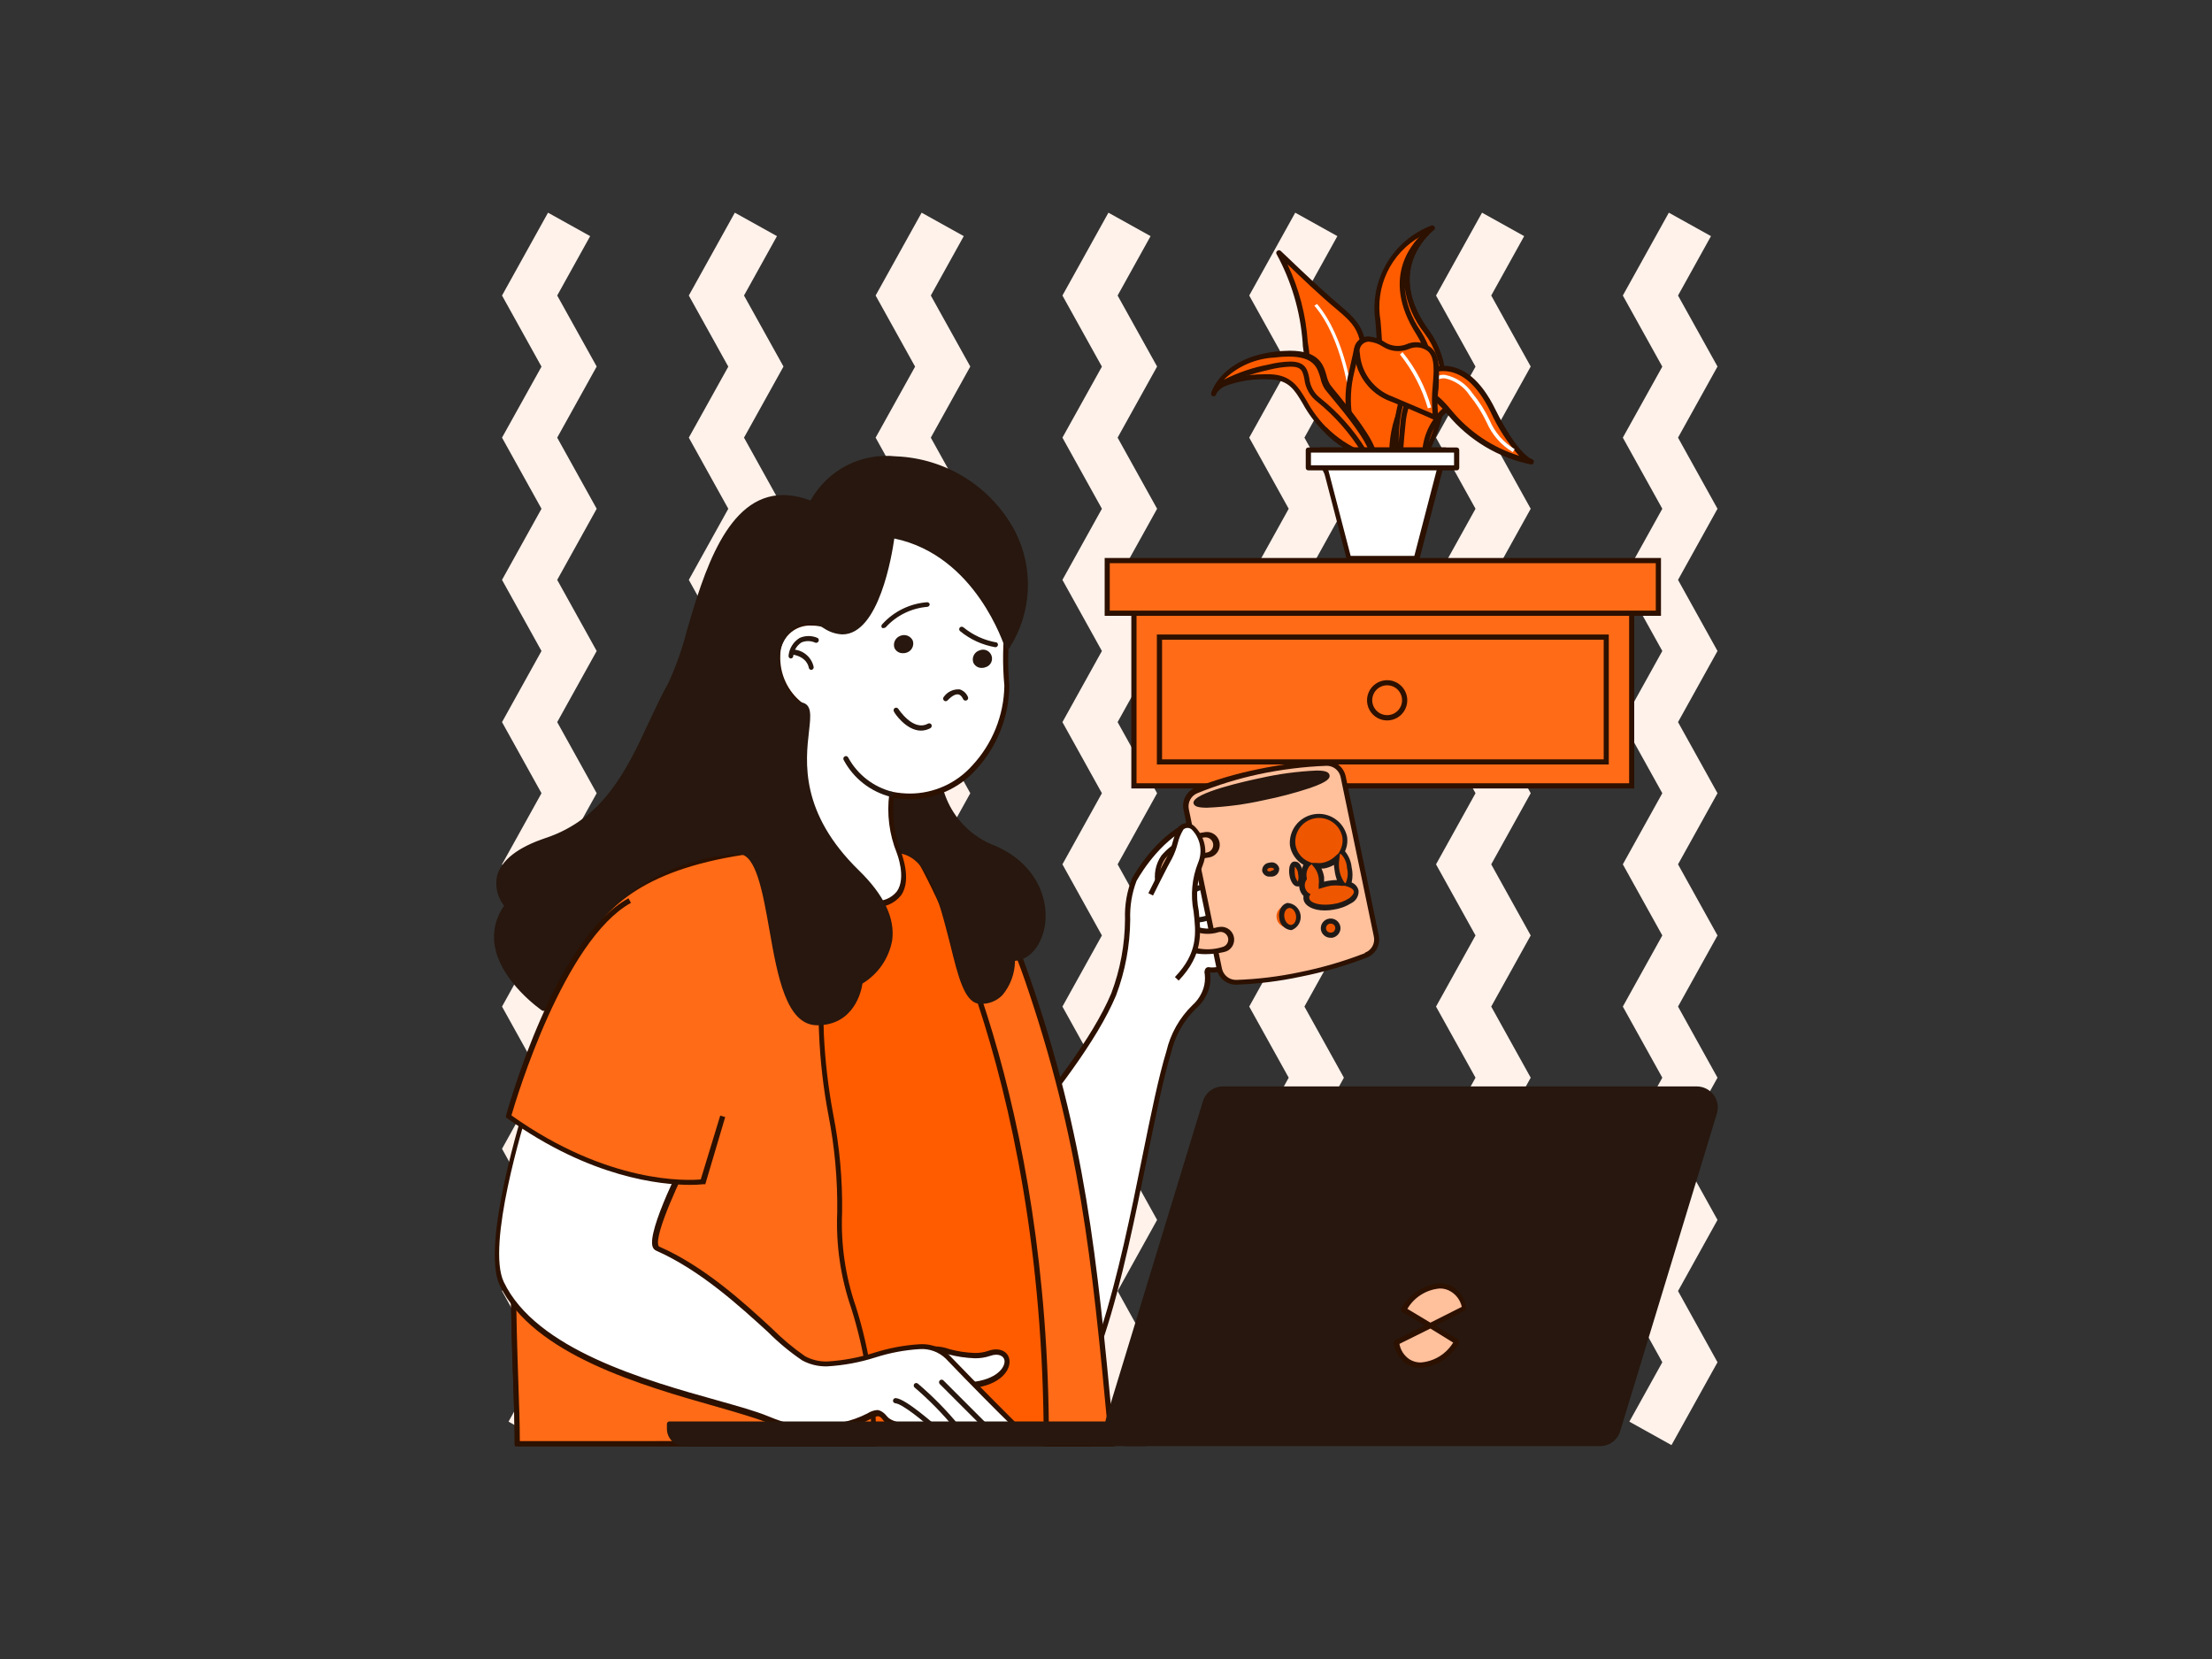 <svg width="312" height="234" viewBox="0 0 312 234" fill="none" xmlns="http://www.w3.org/2000/svg">
<rect x="0" y="0" width="312" height="234" fill="#333333" stroke="none"/>
<path d="M78.593 41.683L83.242 33.306L77.298 29.999L70.809 41.683L76.378 51.714L70.809 61.729L76.378 71.76L70.809 81.791L76.378 91.822L70.809 101.853L76.378 111.883L70.809 121.914L76.378 131.945L70.809 141.976L76.378 152.007L70.809 162.037L76.378 172.068L70.809 182.099L76.378 192.145L71.729 200.523L77.673 203.83L84.162 192.145L78.593 182.099L84.162 172.068L78.593 162.037L84.162 152.007L78.593 141.976L84.162 131.945L78.593 121.914L84.162 111.883L78.593 101.853L84.162 91.822L78.593 81.791L84.162 71.76L78.593 61.729L84.162 51.699L78.593 41.683Z" fill="#FFF2EB"/>
<path d="M104.941 41.683L109.59 33.306L103.646 29.999L97.157 41.683L102.726 51.714L97.157 61.729L102.726 71.76L97.157 81.791L102.726 91.822L97.157 101.853L102.726 111.883L97.157 121.914L102.726 131.945L97.157 141.976L102.726 152.007L97.157 162.037L102.726 172.068L97.157 182.099L102.726 192.145L98.077 200.523L104.021 203.83L110.51 192.145L104.941 182.099L110.51 172.068L104.941 162.037L110.51 152.007L104.941 141.976L110.51 131.945L104.941 121.914L110.51 111.883L104.941 101.853L110.51 91.822L104.941 81.791L110.51 71.76L104.941 61.729L110.51 51.699L104.941 41.683Z" fill="#FFF2EB"/>
<path d="M131.29 41.683L135.939 33.306L129.995 29.999L123.505 41.683L129.075 51.714L123.505 61.729L129.075 71.76L123.505 81.791L129.075 91.822L123.505 101.853L129.075 111.883L123.505 121.914L129.075 131.945L123.505 141.976L129.075 152.007L123.505 162.037L129.075 172.068L123.505 182.099L129.075 192.145L124.426 200.523L130.369 203.83L136.859 192.145L131.29 182.099L136.859 172.068L131.29 162.037L136.859 152.007L131.29 141.976L136.859 131.945L131.29 121.914L136.859 111.883L131.29 101.853L136.859 91.822L131.29 81.791L136.859 71.76L131.29 61.729L136.859 51.699L131.29 41.683Z" fill="#FFF2EB"/>
<path d="M157.638 41.683L162.287 33.306L156.343 29.999L149.854 41.683L155.423 51.714L149.854 61.729L155.423 71.76L149.854 81.791L155.423 91.822L149.854 101.853L155.423 111.883L149.854 121.914L155.423 131.945L149.854 141.976L155.423 152.007L149.854 162.037L155.423 172.068L149.854 182.099L155.423 192.145L150.774 200.523L156.718 203.83L163.207 192.145L157.638 182.099L163.207 172.068L157.638 162.037L163.207 152.007L157.638 141.976L163.207 131.945L157.638 121.914L163.207 111.883L157.638 101.853L163.207 91.822L157.638 81.791L163.207 71.76L157.638 61.729L163.207 51.699L157.638 41.683Z" fill="#FFF2EB"/>
<path d="M183.987 41.683L188.635 33.306L182.692 29.999L176.202 41.683L181.771 51.714L176.202 61.729L181.771 71.76L176.202 81.791L181.771 91.822L176.202 101.853L181.771 111.883L176.202 121.914L181.771 131.945L176.202 141.976L181.771 152.007L176.202 162.037L181.771 172.068L176.202 182.099L181.771 192.145L177.123 200.523L183.066 203.83L189.556 192.145L183.987 182.099L189.556 172.068L183.987 162.037L189.556 152.007L183.987 141.976L189.556 131.945L183.987 121.914L189.556 111.883L183.987 101.853L189.556 91.822L183.987 81.791L189.556 71.76L183.987 61.729L189.556 51.699L183.987 41.683Z" fill="#FFF2EB"/>
<path d="M210.335 41.683L214.983 33.306L209.04 29.999L202.55 41.683L208.12 51.714L202.55 61.729L208.12 71.76L202.55 81.791L208.12 91.822L202.55 101.853L208.12 111.883L202.55 121.914L208.12 131.945L202.55 141.976L208.12 152.007L202.55 162.037L208.12 172.068L202.55 182.099L208.12 192.145L203.471 200.523L209.414 203.83L215.904 192.145L210.335 182.099L215.904 172.068L210.335 162.037L215.904 152.007L210.335 141.976L215.904 131.945L210.335 121.914L215.904 111.883L210.335 101.853L215.904 91.822L210.335 81.791L215.904 71.76L210.335 61.729L215.904 51.699L210.335 41.683Z" fill="#FFF2EB"/>
<path d="M236.683 41.683L241.332 33.306L235.388 29.999L228.898 41.683L234.468 51.714L228.898 61.729L234.468 71.76L228.898 81.791L234.468 91.822L228.898 101.853L234.468 111.883L228.898 121.914L234.468 131.945L228.898 141.976L234.468 152.007L228.898 162.037L234.468 172.068L228.898 182.099L234.468 192.145L229.819 200.523L235.762 203.83L242.252 192.145L236.683 182.099L242.252 172.068L236.683 162.037L242.252 152.007L236.683 141.976L242.252 131.945L236.683 121.914L242.252 111.883L236.683 101.853L242.252 91.822L236.683 81.791L242.252 71.76L236.683 61.729L242.252 51.699L236.683 41.683Z" fill="#FFF2EB"/>
<path d="M202.036 32.167C199.445 33.127 197.266 34.953 195.868 37.335C194.469 39.718 193.936 42.51 194.36 45.24C194.996 52.751 194.818 60.309 193.83 67.782H198.884C198.884 67.782 207.901 55.754 201.24 46.8C194.579 37.845 202.036 32.167 202.036 32.167Z" fill="#FF5C00"/>
<path d="M202.254 32.448C202.323 32.398 202.371 32.324 202.388 32.24C202.406 32.156 202.391 32.069 202.348 31.995C202.308 31.919 202.242 31.858 202.163 31.824C202.083 31.79 201.994 31.784 201.911 31.808C199.246 32.821 197.008 34.714 195.569 37.175C194.13 39.636 193.577 42.515 194.002 45.334C194.618 52.815 194.43 60.341 193.44 67.782C193.403 67.872 193.403 67.973 193.44 68.063C193.476 68.102 193.519 68.132 193.568 68.154C193.616 68.175 193.668 68.187 193.721 68.188H198.775C198.832 68.191 198.889 68.18 198.941 68.155C198.993 68.13 199.038 68.093 199.072 68.047C199.165 67.922 208.182 55.661 201.443 46.504C195.203 37.877 201.958 32.666 202.254 32.448ZM198.697 67.47H194.236C195.198 60.099 195.36 52.646 194.719 45.24C194.318 42.92 194.643 40.532 195.651 38.404C196.66 36.276 198.301 34.512 200.351 33.353C198.526 35.646 196.186 40.435 200.975 46.94C206.996 55.13 199.68 66.066 198.697 67.47Z" fill="#2C1000"/>
<path d="M201.334 32.76C199.774 34.086 195.094 38.891 200.07 46.8C206.092 56.269 196.279 67.704 196.279 67.704L193.846 67.548C193.842 67.61 193.842 67.673 193.846 67.735H198.9C198.9 67.735 207.901 55.754 201.24 46.8C195.921 39.468 199.68 34.476 201.334 32.76Z" fill="#FF5C00"/>
<path d="M201.583 33.056C201.646 32.985 201.68 32.894 201.68 32.799C201.68 32.704 201.646 32.613 201.583 32.541C201.516 32.477 201.427 32.44 201.333 32.44C201.24 32.44 201.151 32.477 201.084 32.541C199.524 33.883 194.516 38.891 199.758 47.127C205.202 55.692 197.168 66.128 196.107 67.407L193.861 67.251C193.814 67.247 193.766 67.252 193.721 67.266C193.676 67.281 193.634 67.304 193.598 67.334C193.562 67.365 193.532 67.402 193.51 67.444C193.488 67.486 193.475 67.532 193.471 67.579V67.766C193.452 67.811 193.442 67.858 193.442 67.907C193.442 67.955 193.452 68.003 193.471 68.047C193.507 68.086 193.55 68.117 193.599 68.138C193.647 68.16 193.699 68.171 193.752 68.172H198.806C198.863 68.175 198.92 68.164 198.972 68.139C199.024 68.115 199.069 68.078 199.103 68.031C199.196 67.907 208.213 55.645 201.474 46.488C196.435 39.53 199.867 34.772 201.583 33.056ZM198.697 67.47H197.012C198.884 65.005 205.701 54.99 200.382 46.691C199.108 44.878 198.328 42.765 198.12 40.56C198.474 42.909 199.437 45.125 200.912 46.987C206.996 55.13 199.68 66.066 198.697 67.47Z" fill="#2C1000"/>
<path d="M192.317 56.597C192.785 47.564 192.426 46.441 188.885 43.462C185.344 40.482 180.383 35.662 180.383 35.662C183.768 42.323 183.69 45.349 184.33 50.248C184.829 54.054 190.57 61.636 193.144 64.849C192.254 62.195 191.972 59.375 192.317 56.597Z" fill="#FF5C00"/>
<path d="M192.676 56.612C193.144 47.564 192.816 46.301 189.119 43.181C185.422 40.061 180.679 35.381 180.632 35.381C180.567 35.325 180.484 35.294 180.398 35.294C180.313 35.294 180.229 35.325 180.164 35.381C180.127 35.403 180.095 35.433 180.07 35.468C180.044 35.502 180.026 35.542 180.015 35.584C180.005 35.626 180.004 35.67 180.01 35.713C180.017 35.755 180.032 35.796 180.055 35.833C182.156 39.684 183.411 43.939 183.737 48.313C183.737 48.937 183.893 49.577 183.971 50.263C184.486 54.179 190.351 61.901 192.863 65.052C192.894 65.097 192.936 65.133 192.985 65.158C193.034 65.183 193.089 65.194 193.144 65.192C193.204 65.213 193.27 65.213 193.331 65.192C193.408 65.149 193.465 65.079 193.492 64.994C193.518 64.91 193.51 64.819 193.471 64.74C192.602 62.124 192.331 59.347 192.676 56.612ZM184.688 50.138C184.688 49.468 184.532 48.812 184.454 48.204C184.195 44.417 183.227 40.713 181.6 37.284C183.362 38.969 186.28 41.777 188.651 43.727C192.02 46.566 192.426 47.471 191.942 56.55C191.783 58.717 191.882 60.896 192.239 63.039C189.478 59.452 185.11 53.352 184.688 50.138Z" fill="#2C1000"/>
<path d="M185.391 43.118C189.4 47.798 190.305 56.02 190.32 56.113H190.804C190.804 56.113 189.868 47.673 185.765 42.869L185.391 43.118Z" fill="white"/>
<path d="M194.36 66.285C194.36 66.285 193.877 65.723 193.144 64.725C193.721 66.113 194.36 66.285 194.36 66.285Z" fill="url(#paint0_linear_534_24819)"/>
<path d="M190.585 52.4C190.047 54.507 189.947 56.701 190.29 58.847C190.633 60.994 191.414 63.047 192.582 64.88H196.279C196.131 62.284 196.607 59.689 197.668 57.314L197.902 56.94C197.371 56.69 196.794 56.456 196.154 56.207C189.322 53.648 192.364 44.897 190.585 52.4Z" fill="#FF5C00"/>
<path d="M198.12 56.659C197.579 56.41 196.987 56.16 196.342 55.91C195.065 55.414 193.956 54.563 193.146 53.457C192.336 52.352 191.859 51.038 191.771 49.67C191.771 49.327 191.677 49.031 191.334 49.031C190.991 49.031 190.975 49.202 190.804 50.045C190.695 50.513 190.539 51.23 190.305 52.276C189.739 54.441 189.628 56.699 189.98 58.909C190.332 61.119 191.138 63.232 192.348 65.114C192.382 65.161 192.427 65.198 192.479 65.222C192.53 65.247 192.587 65.258 192.645 65.255H196.342C196.436 65.251 196.525 65.212 196.591 65.145C196.658 65.079 196.697 64.99 196.701 64.896C196.553 62.353 197.019 59.812 198.058 57.486C198.116 57.376 198.184 57.272 198.261 57.174C198.283 57.125 198.295 57.072 198.295 57.018C198.295 56.964 198.283 56.911 198.261 56.862C198.252 56.82 198.235 56.781 198.211 56.746C198.187 56.711 198.156 56.682 198.12 56.659ZM197.403 57.205C196.352 59.507 195.86 62.025 195.967 64.553H192.847C191.754 62.763 191.03 60.773 190.716 58.7C190.403 56.626 190.507 54.511 191.022 52.478C191.147 51.964 191.241 51.511 191.334 51.152C191.607 52.388 192.188 53.535 193.022 54.487C193.857 55.439 194.918 56.164 196.108 56.597C196.576 56.768 197.028 56.956 197.449 57.143L197.403 57.205Z" fill="#2C1000"/>
<path d="M200.179 54.273C196.42 56.16 197.512 64.241 197.512 64.241L201.037 65.489C200.881 64.337 200.957 63.166 201.26 62.043C201.562 60.921 202.086 59.87 202.8 58.953C205.202 56.067 206.778 57.174 206.778 57.174C206.778 57.174 203.923 52.401 200.179 54.273Z" fill="#FF5C00"/>
<path d="M201.942 53.477C201.268 53.481 200.604 53.647 200.007 53.96C196.076 55.926 197.106 63.944 197.153 64.287C197.16 64.354 197.186 64.416 197.227 64.469C197.269 64.521 197.324 64.561 197.387 64.584L200.912 65.832H201.037C201.124 65.831 201.208 65.798 201.271 65.738C201.319 65.696 201.356 65.643 201.378 65.583C201.4 65.523 201.406 65.458 201.396 65.395C201.109 63.174 201.715 60.93 203.081 59.155C205.187 56.612 206.559 57.439 206.575 57.439C206.643 57.489 206.726 57.514 206.81 57.509C206.894 57.504 206.973 57.47 207.035 57.413C207.096 57.355 207.135 57.278 207.145 57.194C207.155 57.11 207.136 57.026 207.09 56.955C207.012 56.846 204.968 53.477 201.942 53.477ZM202.519 58.718C201.12 60.483 200.44 62.712 200.616 64.958L197.839 63.96C197.714 62.681 197.184 56.16 200.335 54.6C200.819 54.353 201.352 54.22 201.895 54.21C202.697 54.298 203.471 54.556 204.165 54.968C204.86 55.38 205.458 55.935 205.92 56.597C205.231 56.676 204.569 56.908 203.981 57.275C203.393 57.642 202.893 58.135 202.519 58.718Z" fill="#2C1000"/>
<path d="M182.177 50.466C178.54 50.406 175.023 51.759 172.364 54.241C174.526 53.351 176.867 52.982 179.197 53.165C183.581 53.321 183.269 57.018 186.794 60.465C188.528 62.368 190.768 63.737 193.253 64.412C193.253 64.412 188.573 57.72 185.172 53.165C184.563 52.353 185.156 50.466 182.177 50.466Z" fill="#FF5C00"/>
<path d="M185.453 52.946C185.338 52.724 185.254 52.488 185.203 52.244C184.985 51.386 184.641 50.107 182.177 50.107C178.437 50.023 174.815 51.419 172.099 53.992C172.043 54.057 172.012 54.14 172.012 54.225C172.012 54.311 172.043 54.394 172.099 54.459C172.149 54.529 172.223 54.577 172.307 54.594C172.391 54.611 172.478 54.597 172.551 54.553C174.667 53.718 176.943 53.366 179.213 53.523C181.787 53.617 182.613 55.005 183.752 56.924C184.51 58.319 185.46 59.601 186.576 60.731C188.361 62.691 190.674 64.094 193.237 64.771C193.299 64.772 193.361 64.757 193.416 64.727C193.471 64.697 193.516 64.653 193.549 64.6C193.588 64.539 193.609 64.469 193.609 64.397C193.609 64.325 193.588 64.254 193.549 64.194C193.549 64.194 188.838 57.455 185.453 52.946ZM187.013 60.216C185.95 59.123 185.042 57.889 184.314 56.55C183.144 54.584 182.145 52.9 179.181 52.79H178.386C176.947 52.783 175.512 52.946 174.111 53.274C176.486 51.678 179.284 50.83 182.145 50.84C184.049 50.84 184.251 51.62 184.47 52.4C184.531 52.739 184.658 53.062 184.844 53.352C187.496 56.893 190.959 61.776 192.332 63.742C190.349 62.937 188.549 61.737 187.044 60.216H187.013Z" fill="#2C1000"/>
<path d="M187.293 54.507C186.123 52.947 187.293 49.078 179.837 49.967C172.973 50.794 171.366 54.834 171.132 55.521C171.303 55.068 172.411 53.243 179.025 51.761C186.607 50.061 182.598 53.961 186.03 56.441C188.49 58.443 190.599 60.842 192.27 63.539C192.27 63.539 194.204 66.768 193.83 64.069C193.455 61.371 188.463 56.067 187.293 54.507Z" fill="#FF5C00"/>
<path d="M188.76 55.677C188.276 55.084 187.871 54.616 187.637 54.288C187.396 53.899 187.222 53.472 187.122 53.025C186.685 51.465 186.077 49.468 181.911 49.468C181.218 49.472 180.525 49.519 179.837 49.608C172.817 50.451 171.116 54.585 170.835 55.411C170.819 55.456 170.812 55.504 170.814 55.552C170.816 55.6 170.827 55.647 170.848 55.691C170.868 55.734 170.897 55.773 170.932 55.806C170.967 55.838 171.009 55.863 171.054 55.879C171.099 55.896 171.147 55.903 171.195 55.901C171.243 55.899 171.29 55.887 171.333 55.867C171.377 55.847 171.416 55.818 171.448 55.783C171.48 55.747 171.505 55.706 171.522 55.661C171.522 55.443 172.489 53.617 179.15 52.12C180.091 51.889 181.053 51.753 182.021 51.714C183.581 51.714 183.752 52.338 183.986 53.477C184.058 54.118 184.261 54.736 184.583 55.295C184.906 55.853 185.34 56.339 185.858 56.722C188.28 58.694 190.357 61.056 192.005 63.711C192.707 64.896 193.284 65.489 193.689 65.489C193.763 65.489 193.835 65.474 193.902 65.444C193.97 65.415 194.03 65.371 194.079 65.317C194.251 65.099 194.282 64.725 194.157 64.007C193.736 61.776 190.585 57.954 188.76 55.677ZM192.629 63.336C190.919 60.599 188.756 58.172 186.233 56.16C185.793 55.821 185.428 55.396 185.16 54.91C184.892 54.425 184.726 53.889 184.673 53.337C184.439 52.198 184.189 50.997 181.989 50.997C180.936 51.025 179.89 51.171 178.869 51.433C176.699 51.84 174.598 52.554 172.629 53.555C174.542 51.675 177.08 50.564 179.759 50.435C180.415 50.346 181.077 50.299 181.74 50.295C185.359 50.295 185.811 51.855 186.248 53.321C186.356 53.876 186.567 54.405 186.872 54.881C187.122 55.209 187.527 55.692 188.027 56.301C189.852 58.516 192.925 62.244 193.268 64.272C193.268 64.459 193.268 64.6 193.268 64.725C192.996 64.284 192.767 63.819 192.582 63.336H192.629Z" fill="#2C1000"/>
<path d="M210.6 57.876C207.168 50.918 203.018 51.371 200.257 52.884C196.342 55.052 196.981 64.053 196.981 64.053L197.543 64.241C197.543 64.241 197.636 62.493 197.933 59.561C198.229 56.628 199.711 52.291 204.5 58.219C207.452 61.797 211.535 64.261 216.076 65.208C216.076 65.208 214.016 64.818 210.6 57.876Z" fill="#FF5C00"/>
<path d="M216.107 64.771C216.107 64.771 214.141 64.272 210.897 57.705C208.9 53.649 206.419 51.589 203.533 51.589C202.304 51.614 201.101 51.952 200.039 52.572C195.967 54.819 196.56 63.711 196.576 64.085C196.584 64.159 196.613 64.23 196.66 64.288C196.707 64.346 196.77 64.389 196.841 64.413L197.403 64.584C197.451 64.607 197.505 64.618 197.559 64.618C197.612 64.618 197.666 64.607 197.715 64.584C197.761 64.554 197.8 64.512 197.827 64.463C197.855 64.414 197.869 64.359 197.871 64.303C197.871 64.303 197.964 62.525 198.261 59.623C198.354 58.687 198.791 55.645 200.429 55.645C201.1 55.645 202.285 56.129 204.189 58.469C207.201 62.094 211.362 64.582 215.982 65.52C216.067 65.522 216.15 65.492 216.216 65.438C216.282 65.384 216.326 65.308 216.341 65.224C216.366 65.133 216.356 65.035 216.313 64.952C216.269 64.868 216.196 64.803 216.107 64.771ZM204.75 57.907C203.065 55.817 201.63 54.787 200.429 54.787C198.245 54.787 197.683 58.032 197.543 59.467C197.403 60.903 197.34 61.62 197.278 62.385C197.278 59.733 197.73 54.694 200.398 53.227C201.346 52.672 202.419 52.366 203.518 52.338C206.107 52.338 208.354 54.257 210.226 58.048C211.25 60.319 212.613 62.423 214.266 64.288C210.544 63.126 207.238 60.91 204.75 57.907Z" fill="#2C1000"/>
<path d="M210.116 59.28C209.46 57.906 208.638 56.617 207.667 55.443C206.777 54.13 205.413 53.212 203.861 52.884C203.308 52.812 202.749 52.958 202.301 53.29L202.613 53.664C202.965 53.426 203.391 53.321 203.814 53.368C205.239 53.674 206.484 54.532 207.277 55.755C208.22 56.908 209.021 58.17 209.664 59.514C210.422 61.29 211.721 62.78 213.377 63.773L213.642 63.352C212.063 62.405 210.828 60.978 210.116 59.28Z" fill="white"/>
<path d="M201.49 49.218C201.06 48.897 200.552 48.699 200.019 48.644C199.487 48.589 198.949 48.679 198.463 48.906C197.935 49.117 197.364 49.201 196.797 49.149C196.231 49.098 195.684 48.913 195.203 48.609C191.599 46.441 191.318 49.421 191.318 49.421L191.412 50.232C191.577 51.56 192.099 52.819 192.923 53.874C193.747 54.929 194.843 55.741 196.092 56.222C196.732 56.472 202.426 58.921 202.426 58.921C201.708 55.848 203.705 50.825 201.49 49.218Z" fill="#FF5C00"/>
<path d="M201.708 48.922C201.227 48.565 200.658 48.344 200.063 48.284C199.467 48.223 198.865 48.325 198.323 48.578C197.845 48.76 197.332 48.829 196.823 48.781C196.315 48.732 195.824 48.567 195.39 48.297C194.673 47.807 193.838 47.516 192.972 47.455C192.442 47.467 191.937 47.683 191.562 48.058C191.187 48.432 190.971 48.938 190.959 49.468L191.053 50.279C191.241 51.667 191.799 52.979 192.67 54.077C193.54 55.175 194.69 56.019 195.998 56.519C196.638 56.753 202.238 59.171 202.238 59.202H202.394C202.447 59.253 202.513 59.288 202.585 59.302C202.657 59.316 202.732 59.308 202.8 59.28C202.851 59.237 202.888 59.18 202.908 59.117C202.927 59.053 202.928 58.985 202.909 58.921C202.705 57.54 202.705 56.137 202.909 54.756C203.003 52.276 203.205 50.014 201.708 48.922ZM202.067 54.631C201.943 55.866 201.943 57.109 202.067 58.344C200.507 57.704 196.872 56.113 196.341 55.91C195.152 55.462 194.107 54.701 193.316 53.707C192.525 52.712 192.018 51.522 191.849 50.263C191.856 50.232 191.856 50.2 191.849 50.169L191.755 49.468C191.771 49.13 191.912 48.812 192.152 48.575C192.392 48.338 192.713 48.2 193.05 48.188C193.783 48.253 194.487 48.505 195.093 48.922C195.625 49.251 196.226 49.452 196.849 49.509C197.472 49.566 198.099 49.477 198.681 49.249C199.107 49.047 199.58 48.963 200.05 49.007C200.519 49.051 200.968 49.221 201.349 49.499C202.441 50.357 202.254 52.431 202.067 54.6V54.631Z" fill="#2C1000"/>
<path d="M190.227 78.765H199.774L203.752 63.477H186.249L190.227 78.765Z" fill="white"/>
<path d="M203.752 63.118H186.248C186.194 63.116 186.139 63.127 186.09 63.152C186.041 63.176 185.999 63.213 185.968 63.258C185.945 63.307 185.934 63.36 185.934 63.414C185.934 63.468 185.945 63.521 185.968 63.57L189.946 78.858C189.968 78.936 190.015 79.006 190.08 79.056C190.144 79.107 190.223 79.135 190.304 79.139H199.852C199.933 79.135 200.012 79.107 200.076 79.056C200.141 79.006 200.188 78.936 200.21 78.858L204.188 63.57C204.199 63.515 204.198 63.459 204.185 63.405C204.171 63.351 204.146 63.301 204.11 63.258C204.073 63.2 204.018 63.155 203.954 63.13C203.889 63.104 203.819 63.1 203.752 63.118ZM199.493 78.406H190.507L186.716 63.835H203.284L199.493 78.406Z" fill="#2C1000"/>
<path d="M205.467 63.477H184.548V65.988H205.467V63.477Z" fill="white"/>
<path d="M205.452 63.117H184.548C184.5 63.115 184.451 63.123 184.406 63.14C184.361 63.157 184.319 63.183 184.284 63.217C184.249 63.251 184.222 63.291 184.203 63.335C184.184 63.38 184.174 63.428 184.174 63.476V65.988C184.174 66.036 184.184 66.084 184.203 66.129C184.222 66.174 184.249 66.214 184.284 66.247C184.319 66.281 184.361 66.307 184.406 66.324C184.451 66.341 184.5 66.349 184.548 66.347H205.452C205.501 66.349 205.549 66.341 205.594 66.324C205.64 66.307 205.681 66.281 205.716 66.247C205.751 66.214 205.779 66.174 205.798 66.129C205.817 66.084 205.827 66.036 205.827 65.988V63.476C205.827 63.428 205.817 63.38 205.798 63.335C205.779 63.291 205.751 63.251 205.716 63.217C205.681 63.183 205.64 63.157 205.594 63.14C205.549 63.123 205.501 63.115 205.452 63.117ZM205.093 65.629H184.907V63.835H205.093V65.629Z" fill="#2C1000"/>
<path d="M197.465 49.998C199.263 52.246 200.599 54.828 201.396 57.595L201.864 57.47C201.074 54.618 199.698 51.962 197.824 49.67L197.465 49.998Z" fill="white"/>
<path d="M230.147 86.486H159.947V110.838H230.147V86.486Z" fill="#FF6B17"/>
<path d="M159.572 111.212H230.505V86.127H159.572V111.212ZM160.305 86.861H229.788V110.479H160.305V86.861Z" fill="#2C1000"/>
<path d="M226.543 89.872H163.535V107.468H226.543V89.872Z" fill="#FF6B17"/>
<path d="M163.176 107.827H226.917V89.497H163.176V107.827ZM163.909 90.23H226.2V107.109H163.909V90.23Z" fill="#2C1000"/>
<path d="M233.922 79.061H156.171V86.487H233.922V79.061Z" fill="#FF6B17"/>
<path d="M155.813 86.861H234.281V78.702H155.813V86.861ZM156.531 79.435H233.548V86.128H156.531V79.435Z" fill="#2C1000"/>
<path d="M195.655 96.299C195.168 96.299 194.691 96.443 194.286 96.714C193.881 96.985 193.565 97.37 193.378 97.82C193.191 98.271 193.143 98.766 193.238 99.245C193.333 99.723 193.568 100.162 193.912 100.507C194.257 100.851 194.696 101.086 195.174 101.181C195.652 101.276 196.148 101.227 196.598 101.041C197.049 100.854 197.434 100.538 197.705 100.133C197.975 99.728 198.12 99.251 198.12 98.764C198.12 98.11 197.86 97.483 197.398 97.021C196.936 96.558 196.309 96.299 195.655 96.299Z" fill="#FF6B17"/>
<path d="M195.655 95.94C195.093 95.94 194.543 96.107 194.076 96.419C193.609 96.732 193.245 97.177 193.031 97.696C192.816 98.216 192.761 98.788 192.872 99.339C192.982 99.89 193.254 100.396 193.653 100.792C194.052 101.189 194.559 101.458 195.111 101.566C195.663 101.673 196.234 101.615 196.752 101.398C197.271 101.18 197.713 100.814 198.023 100.345C198.333 99.876 198.497 99.326 198.494 98.763C198.49 98.013 198.189 97.295 197.657 96.766C197.125 96.237 196.405 95.94 195.655 95.94ZM195.655 100.87C195.239 100.87 194.831 100.746 194.485 100.515C194.139 100.283 193.869 99.954 193.709 99.57C193.55 99.185 193.508 98.761 193.59 98.353C193.671 97.944 193.871 97.569 194.166 97.274C194.46 96.98 194.836 96.779 195.244 96.698C195.653 96.617 196.076 96.659 196.461 96.818C196.846 96.977 197.175 97.247 197.406 97.594C197.638 97.94 197.761 98.347 197.761 98.763C197.761 99.322 197.539 99.858 197.144 100.253C196.749 100.648 196.214 100.87 195.655 100.87Z" fill="#2C1000"/>
<path d="M174.72 126.501C173.581 124.582 174.081 123.677 173.285 122.491C172.489 121.306 171.896 121.165 168.511 121.867C167.165 122.123 165.904 122.713 164.845 123.583C164.845 123.583 166.125 120.12 168.387 119.481C170.649 118.841 173.737 116.813 173.3 114.801C173.02 113.553 169.79 115.487 168.371 116.033C164.596 117.468 161.585 121.212 159.931 124.114C158.278 127.015 159.931 133.474 157.03 140.307C152.646 150.712 139.87 163.707 133.053 174.034C129.558 179.338 138.434 203.362 146.344 201.724C156.671 199.587 160.743 161.569 164.767 148.465C166.811 141.773 169.104 142.6 170.087 139.527C170.664 137.748 169.853 136.75 170.555 136.859C171.678 137.031 174.392 136.391 175.032 134.94C175.485 133.595 175.676 132.176 175.594 130.759C175.723 129.285 175.419 127.805 174.72 126.501Z" fill="white"/>
<path d="M175.983 129.761C176.047 128.548 175.737 127.344 175.094 126.313C174.674 125.603 174.394 124.82 174.267 124.004C174.192 123.395 173.984 122.809 173.659 122.288C173.452 121.896 173.135 121.572 172.747 121.356C172.36 121.14 171.918 121.041 171.475 121.072C170.475 121.12 169.482 121.267 168.511 121.508C167.569 121.694 166.662 122.031 165.828 122.507C166.37 121.306 167.345 120.354 168.558 119.839C170.555 119.278 174.236 117.109 173.706 114.66C173.664 114.442 173.541 114.248 173.361 114.118C173.181 113.987 172.959 113.93 172.739 113.958C171.599 114.145 170.501 114.531 169.494 115.097C169.041 115.3 168.636 115.502 168.308 115.627C163.628 117.406 160.508 122.398 159.681 123.88C158.949 125.707 158.608 127.668 158.683 129.636C158.666 133.212 158.011 136.757 156.749 140.104C154.05 146.515 148.106 153.941 142.365 161.132C138.777 165.61 135.392 169.837 132.803 173.768C130.572 177.169 133.099 187.122 136.765 193.924C138.419 197.044 141.757 202.098 145.626 202.098C145.913 202.095 146.2 202.069 146.484 202.02C154.284 200.46 158.433 179.852 161.803 163.332C163.035 157.264 164.096 152.038 165.173 148.512C165.72 146.138 166.938 143.972 168.683 142.272C169.522 141.549 170.148 140.611 170.492 139.558C170.727 138.844 170.796 138.087 170.695 137.342C170.695 137.342 170.695 137.218 170.695 137.155C171.99 137.296 174.72 136.609 175.375 135.002C175.85 133.598 176.046 132.114 175.952 130.634C175.947 130.343 175.957 130.051 175.983 129.761ZM174.72 134.722C174.158 135.97 171.693 136.594 170.633 136.438C170.532 136.405 170.423 136.402 170.321 136.43C170.218 136.457 170.126 136.514 170.055 136.594C169.974 136.713 169.921 136.85 169.899 136.993C169.877 137.136 169.888 137.282 169.931 137.42C170.007 138.07 169.949 138.729 169.759 139.355C169.465 140.286 168.926 141.121 168.199 141.773C166.373 143.549 165.095 145.812 164.517 148.294C163.425 151.85 162.349 157.108 161.117 163.192C157.997 178.636 153.66 199.789 146.359 201.302C143.645 201.848 140.369 198.994 137.436 193.58C133.489 186.248 131.586 176.998 133.442 174.158C136.016 170.258 139.386 166.046 142.958 161.585C148.715 154.44 154.689 146.89 157.419 140.4C158.711 136.979 159.387 133.355 159.416 129.698C159.344 127.842 159.647 125.991 160.305 124.254C161.117 122.819 164.127 118.014 168.573 116.314C168.901 116.189 169.338 115.986 169.806 115.768C170.722 115.262 171.711 114.904 172.739 114.707C172.973 114.707 172.988 114.707 173.004 114.832C173.378 116.563 170.492 118.544 168.324 119.153C165.906 119.839 164.595 123.318 164.533 123.474C164.508 123.55 164.509 123.632 164.534 123.708C164.559 123.783 164.608 123.849 164.673 123.895C164.738 123.945 164.818 123.971 164.9 123.971C164.981 123.971 165.061 123.945 165.126 123.895C166.145 123.097 167.345 122.561 168.62 122.335C169.548 122.118 170.493 121.982 171.444 121.93C171.764 121.899 172.085 121.968 172.365 122.127C172.644 122.286 172.867 122.528 173.004 122.819C173.276 123.259 173.446 123.755 173.503 124.27C173.647 125.168 173.96 126.03 174.423 126.812C175.008 127.743 175.281 128.836 175.203 129.932C175.18 130.265 175.18 130.598 175.203 130.931C175.27 132.213 175.106 133.497 174.72 134.722Z" fill="#2C1000"/>
<path d="M174.19 125.284C174.143 125.286 174.096 125.297 174.053 125.317C174.011 125.337 173.972 125.365 173.94 125.4C173.909 125.435 173.884 125.475 173.868 125.52C173.852 125.564 173.844 125.611 173.846 125.658C173.846 125.658 173.94 128.404 169.588 129.293C168.215 129.574 167.31 129.449 167.045 128.919C166.78 128.388 167.263 127.047 168.215 126.204C168.48 125.955 169.463 125.19 170.196 125.674C170.276 125.724 170.371 125.742 170.464 125.725C170.556 125.707 170.639 125.656 170.695 125.58C170.746 125.498 170.765 125.4 170.748 125.305C170.73 125.21 170.678 125.124 170.602 125.065C170.123 124.83 169.58 124.76 169.057 124.867C168.535 124.975 168.063 125.253 167.716 125.658C166.67 126.594 165.844 128.17 166.39 129.246C166.624 129.699 167.138 130.167 168.355 130.167C168.822 130.16 169.287 130.108 169.744 130.011C174.689 128.981 174.58 125.767 174.58 125.627C174.58 125.578 174.57 125.529 174.55 125.484C174.53 125.439 174.5 125.399 174.463 125.366C174.426 125.334 174.383 125.309 174.335 125.295C174.288 125.281 174.238 125.277 174.19 125.284Z" fill="#27170E"/>
<path d="M175.594 129.48C175.546 129.482 175.5 129.493 175.457 129.513C175.415 129.533 175.376 129.561 175.344 129.596C175.312 129.631 175.288 129.672 175.272 129.716C175.256 129.76 175.248 129.807 175.25 129.854C175.25 129.979 175.25 132.6 170.992 133.489C169.307 133.848 168.199 133.739 167.872 133.177C167.544 132.616 168.09 130.868 168.433 130.322C168.458 130.282 168.475 130.236 168.483 130.189C168.49 130.141 168.488 130.093 168.476 130.047C168.465 130 168.444 129.956 168.415 129.918C168.386 129.88 168.35 129.847 168.308 129.823C168.268 129.796 168.223 129.777 168.175 129.768C168.127 129.76 168.078 129.761 168.031 129.773C167.983 129.785 167.939 129.807 167.901 129.837C167.863 129.867 167.832 129.905 167.809 129.948C167.669 130.182 166.374 132.304 167.263 133.583C167.517 133.887 167.842 134.123 168.21 134.27C168.577 134.417 168.976 134.471 169.369 134.425C169.964 134.392 170.554 134.303 171.132 134.16C176.077 133.146 175.968 129.917 175.968 129.776C175.95 129.691 175.903 129.615 175.834 129.561C175.766 129.507 175.681 129.478 175.594 129.48Z" fill="#27170E"/>
<path d="M189.446 109.559C189.343 109.007 189.045 108.51 188.607 108.158C188.17 107.807 187.621 107.623 187.06 107.64C183.849 107.763 180.655 108.16 177.512 108.825C174.522 109.432 171.589 110.293 168.745 111.399C168.225 111.607 167.795 111.992 167.53 112.485C167.264 112.979 167.181 113.55 167.294 114.098L171.974 136.593C172.088 137.142 172.391 137.634 172.83 137.982C173.269 138.329 173.817 138.512 174.377 138.497C177.424 138.38 180.455 138.009 183.44 137.389C186.591 136.756 189.681 135.853 192.676 134.69C193.195 134.485 193.624 134.104 193.89 133.613C194.155 133.122 194.239 132.553 194.126 132.007L189.446 109.559Z" fill="#FFC09C"/>
<path d="M189.805 109.481C189.668 108.854 189.318 108.293 188.815 107.895C188.312 107.497 187.686 107.286 187.044 107.297C183.813 107.429 180.599 107.831 177.434 108.498C174.428 109.107 171.479 109.973 168.62 111.088C168.018 111.327 167.519 111.771 167.211 112.341C166.903 112.912 166.805 113.573 166.936 114.208L171.616 136.703C171.75 137.319 172.091 137.872 172.582 138.269C173.072 138.666 173.683 138.884 174.314 138.887C177.383 138.782 180.437 138.406 183.44 137.764C186.632 137.134 189.763 136.231 192.8 135.065C193.402 134.825 193.899 134.38 194.205 133.81C194.51 133.239 194.604 132.578 194.47 131.945L189.805 109.481ZM192.52 134.441C189.54 135.598 186.465 136.495 183.331 137.124C180.374 137.751 177.367 138.117 174.346 138.216C173.888 138.218 173.443 138.065 173.083 137.781C172.723 137.498 172.47 137.101 172.364 136.656L167.684 114.145C167.586 113.681 167.655 113.197 167.881 112.78C168.107 112.362 168.474 112.039 168.917 111.868C171.719 110.727 174.616 109.834 177.575 109.2C180.723 108.532 183.922 108.135 187.138 108.014C187.592 108.014 188.032 108.168 188.387 108.452C188.741 108.736 188.988 109.131 189.088 109.574L193.768 132.038C193.886 132.514 193.823 133.016 193.593 133.448C193.362 133.88 192.98 134.212 192.52 134.378V134.441Z" fill="#2C1000"/>
<path d="M182.645 121.883C182.317 121.883 182.161 122.616 182.286 123.443C182.411 124.269 182.785 124.831 183.113 124.769C183.44 124.706 183.596 124.035 183.472 123.209C183.347 122.382 182.972 121.836 182.645 121.883Z" fill="#EE5600"/>
<path d="M182.692 121.524H182.52C182.348 121.524 182.021 121.696 181.88 122.288C181.809 122.68 181.809 123.082 181.88 123.474C182.021 124.285 182.426 125.034 183.019 125.034H183.128C183.784 124.94 183.924 123.958 183.784 123.1C183.643 122.242 183.3 121.524 182.692 121.524ZM183.066 124.363C182.827 124.075 182.681 123.722 182.645 123.349C182.593 122.982 182.593 122.609 182.645 122.242C182.918 122.517 183.08 122.884 183.097 123.271C183.178 123.632 183.167 124.007 183.066 124.363Z" fill="#201A17"/>
<path d="M190.148 124.675C190.474 123.95 190.546 123.137 190.351 122.366C190.331 121.951 190.229 121.544 190.049 121.169C189.87 120.794 189.617 120.458 189.306 120.182C189.678 119.524 189.815 118.76 189.696 118.014C189.539 117.042 189.002 116.172 188.203 115.595C187.404 115.019 186.41 114.783 185.437 114.941C184.465 115.098 183.595 115.635 183.019 116.434C182.442 117.232 182.207 118.227 182.364 119.2C182.46 119.784 182.704 120.335 183.073 120.799C183.441 121.263 183.922 121.625 184.47 121.852C184.231 122.135 184.06 122.469 183.971 122.829C183.882 123.189 183.876 123.564 183.955 123.926C183.828 124.102 183.738 124.302 183.693 124.515C183.647 124.727 183.646 124.946 183.69 125.159C183.72 125.379 183.797 125.591 183.915 125.779C184.033 125.967 184.191 126.128 184.376 126.251C184.284 126.423 184.241 126.617 184.252 126.812C184.408 127.717 186.108 128.201 188.042 127.873C189.977 127.546 191.443 126.563 191.303 125.658C191.225 125.221 190.788 124.878 190.148 124.675ZM187.512 124.582C187.126 124.646 186.745 124.739 186.373 124.862C186.419 124.495 186.419 124.122 186.373 123.755C186.278 123.186 186.042 122.649 185.687 122.195C185.998 122.226 186.312 122.226 186.623 122.195C187.323 122.081 187.977 121.773 188.51 121.306C188.443 121.787 188.443 122.275 188.51 122.756C188.591 123.418 188.82 124.052 189.181 124.613C188.628 124.536 188.068 124.526 187.512 124.582Z" fill="#EE5600"/>
<path d="M190.647 124.473C190.81 123.764 190.81 123.028 190.647 122.32C190.561 121.496 190.236 120.715 189.711 120.073C190.013 119.41 190.111 118.671 189.992 117.952C189.757 116.943 189.147 116.061 188.286 115.485C187.425 114.908 186.378 114.68 185.355 114.847C184.333 115.013 183.412 115.562 182.778 116.381C182.145 117.201 181.846 118.231 181.943 119.262C182.037 119.828 182.257 120.366 182.586 120.835C182.915 121.305 183.346 121.695 183.846 121.977C183.554 122.549 183.439 123.195 183.518 123.833C183.261 124.241 183.172 124.733 183.269 125.206C183.332 125.65 183.541 126.061 183.861 126.376C183.831 126.536 183.831 126.7 183.861 126.859C184.017 127.764 185.187 128.419 186.841 128.419C187.254 128.421 187.667 128.385 188.073 128.31C188.983 128.181 189.854 127.862 190.632 127.374C190.942 127.215 191.201 126.97 191.378 126.669C191.555 126.368 191.642 126.023 191.63 125.674C191.586 125.405 191.471 125.153 191.299 124.942C191.126 124.732 190.902 124.57 190.647 124.473ZM189.992 122.429C190.172 123.108 190.117 123.828 189.836 124.473L189.743 124.613L189.509 124.301C189.188 123.789 188.981 123.215 188.9 122.616C188.839 122.166 188.839 121.709 188.9 121.259L188.994 120.417L189.197 120.51C189.683 121.034 189.966 121.715 189.992 122.429ZM182.723 119.153C182.611 118.291 182.838 117.419 183.357 116.721C183.876 116.024 184.645 115.555 185.503 115.413C186.36 115.271 187.239 115.468 187.955 115.962C188.67 116.456 189.166 117.209 189.337 118.061C189.437 118.731 189.317 119.415 188.994 120.011L188.807 120.354L188.167 120.916C187.683 121.331 187.095 121.606 186.467 121.711C186.182 121.751 185.893 121.751 185.609 121.711H185.016L184.532 121.509C184.059 121.297 183.645 120.971 183.329 120.56C183.013 120.149 182.805 119.665 182.723 119.153ZM188.573 124.129C188.196 124.13 187.821 124.161 187.449 124.223C187.218 124.253 186.988 124.3 186.763 124.363C186.763 124.145 186.763 123.927 186.763 123.708C186.697 123.292 186.571 122.887 186.389 122.507H186.716C187.222 122.425 187.709 122.251 188.151 121.992C188.168 122.254 188.199 122.514 188.245 122.772C188.301 123.236 188.411 123.691 188.573 124.129ZM190.32 126.688C189.633 127.121 188.862 127.403 188.058 127.515C187.687 127.575 187.311 127.607 186.935 127.608C185.562 127.608 184.751 127.171 184.688 126.75C184.654 126.638 184.654 126.519 184.688 126.407L184.844 126.111L184.548 125.939C184.287 125.732 184.111 125.437 184.053 125.109C183.996 124.781 184.061 124.444 184.236 124.161L184.329 124.036V123.895C184.256 123.591 184.253 123.274 184.321 122.969C184.389 122.664 184.525 122.377 184.719 122.133L185 121.899L185.39 122.367C185.718 122.788 185.928 123.288 185.999 123.817C186.045 124.154 186.045 124.495 185.999 124.831V125.393L186.545 125.221C186.901 125.101 187.266 125.007 187.637 124.941C188.155 124.875 188.679 124.875 189.197 124.941H189.696L190.055 125.05C190.585 125.206 190.913 125.455 190.959 125.736C191.006 126.017 190.725 126.36 190.32 126.688Z" fill="#201A17"/>
<path d="M181.724 127.702C181.403 127.679 181.083 127.755 180.807 127.921C180.532 128.087 180.314 128.335 180.184 128.629C180.055 128.924 180.019 129.251 180.083 129.566C180.147 129.882 180.307 130.17 180.54 130.391C180.774 130.612 181.071 130.756 181.389 130.802C181.708 130.848 182.033 130.794 182.32 130.648C182.606 130.502 182.841 130.271 182.991 129.987C183.142 129.702 183.201 129.378 183.16 129.059C183.019 128.201 182.38 127.592 181.724 127.702Z" fill="#EE5600"/>
<path d="M181.662 127.343C181.443 127.381 181.235 127.472 181.059 127.607C180.882 127.743 180.741 127.92 180.648 128.123C180.423 128.543 180.351 129.028 180.445 129.496C180.476 129.912 180.647 130.305 180.931 130.611C181.214 130.917 181.593 131.118 182.005 131.18H182.208C182.629 131.015 182.981 130.71 183.205 130.316C183.428 129.923 183.511 129.464 183.438 129.018C183.365 128.571 183.141 128.163 182.804 127.861C182.467 127.559 182.036 127.382 181.584 127.358L181.662 127.343ZM182.177 130.463H182.083C181.662 130.463 181.257 129.995 181.163 129.402C181.099 129.09 181.143 128.765 181.288 128.482C181.343 128.367 181.426 128.268 181.53 128.194C181.633 128.12 181.754 128.074 181.881 128.06C182.302 128.06 182.707 128.528 182.801 129.137C182.895 129.745 182.614 130.369 182.177 130.447V130.463Z" fill="#201A17"/>
<path d="M179.119 121.961C178.651 121.961 178.324 122.366 178.386 122.71C178.448 123.053 178.854 123.271 179.322 123.193C179.79 123.115 180.118 122.772 180.055 122.444C179.993 122.117 179.587 121.883 179.119 121.961Z" fill="#EE5600"/>
<path d="M179.057 121.68C178.912 121.688 178.77 121.725 178.64 121.788C178.509 121.851 178.392 121.94 178.297 122.049C178.201 122.158 178.128 122.285 178.081 122.422C178.035 122.56 178.017 122.705 178.027 122.85C178.086 123.093 178.23 123.307 178.433 123.453C178.637 123.599 178.886 123.668 179.135 123.646H179.4C179.545 123.638 179.687 123.601 179.817 123.538C179.948 123.474 180.065 123.386 180.16 123.277C180.256 123.168 180.329 123.041 180.376 122.903C180.422 122.766 180.44 122.62 180.43 122.476C180.398 122.33 180.336 122.192 180.248 122.072C180.159 121.952 180.047 121.851 179.918 121.776C179.789 121.701 179.646 121.654 179.498 121.637C179.349 121.621 179.199 121.635 179.057 121.68ZM179.26 122.912C178.995 122.912 178.761 122.912 178.745 122.725C178.729 122.538 178.885 122.444 179.182 122.398H179.307C179.525 122.398 179.681 122.491 179.697 122.585C179.712 122.678 179.556 122.788 179.26 122.834V122.912Z" fill="#201A17"/>
<path d="M187.527 129.932C187.262 129.975 187.024 130.119 186.863 130.335C186.703 130.551 186.633 130.821 186.669 131.087C186.729 131.341 186.882 131.563 187.099 131.708C187.315 131.853 187.579 131.911 187.836 131.869C188.094 131.828 188.326 131.69 188.486 131.484C188.645 131.278 188.721 131.019 188.697 130.759C188.652 130.495 188.503 130.259 188.283 130.104C188.064 129.949 187.792 129.887 187.527 129.932Z" fill="#EE5600"/>
<path d="M187.465 129.574C187.105 129.627 186.782 129.822 186.565 130.115C186.349 130.407 186.257 130.774 186.311 131.134C186.367 131.456 186.535 131.747 186.787 131.956C187.039 132.165 187.357 132.277 187.684 132.272H187.902C188.266 132.211 188.591 132.009 188.807 131.711C188.916 131.568 188.994 131.404 189.037 131.23C189.08 131.055 189.087 130.874 189.057 130.697C188.992 130.338 188.789 130.019 188.491 129.809C188.193 129.599 187.825 129.514 187.465 129.574ZM188.214 131.29C188.166 131.359 188.104 131.418 188.031 131.461C187.958 131.504 187.877 131.531 187.793 131.539H187.684C187.565 131.545 187.447 131.517 187.344 131.459C187.241 131.4 187.157 131.313 187.101 131.209C187.045 131.104 187.021 130.985 187.03 130.867C187.039 130.749 187.082 130.636 187.153 130.541C187.204 130.469 187.269 130.408 187.344 130.363C187.419 130.317 187.503 130.287 187.59 130.276H187.699C187.817 130.273 187.932 130.303 188.033 130.362C188.134 130.422 188.216 130.509 188.27 130.613C188.323 130.718 188.347 130.835 188.337 130.952C188.327 131.068 188.284 131.18 188.214 131.274V131.29Z" fill="#201A17"/>
<path d="M171.881 131.04C170.676 131.447 169.358 131.363 168.215 130.806C167.123 130.057 166.826 128.138 166.514 126.126C166.405 125.44 166.296 124.753 166.156 124.098C166.092 123.833 166.085 123.557 166.133 123.289C166.181 123.02 166.285 122.765 166.436 122.538C167.469 121.485 168.826 120.809 170.29 120.619C170.668 120.563 171.009 120.359 171.237 120.052C171.465 119.745 171.562 119.36 171.506 118.981C171.45 118.603 171.247 118.262 170.939 118.034C170.632 117.805 170.247 117.709 169.868 117.764C167.625 118.07 165.569 119.179 164.081 120.884C163.684 121.446 163.412 122.086 163.283 122.761C163.153 123.437 163.17 124.132 163.332 124.8C163.457 125.424 163.55 126.064 163.66 126.703C164.05 129.246 164.471 131.867 166.561 133.333C167.445 133.844 168.425 134.168 169.439 134.286C170.453 134.404 171.48 134.313 172.458 134.02C172.817 133.926 173.127 133.698 173.323 133.383C173.519 133.069 173.587 132.69 173.513 132.327C173.44 131.963 173.229 131.642 172.925 131.428C172.622 131.215 172.248 131.127 171.881 131.18V131.04Z" fill="#FFC09C"/>
<path d="M171.803 130.759C170.71 131.106 169.527 131.039 168.48 130.572C167.529 129.917 167.232 128.076 166.92 126.11C166.811 125.424 166.702 124.737 166.561 124.067C166.497 123.843 166.483 123.608 166.521 123.379C166.558 123.149 166.647 122.931 166.78 122.741C167.759 121.777 169.023 121.154 170.383 120.962C170.63 120.942 170.87 120.871 171.088 120.754C171.307 120.637 171.498 120.477 171.652 120.283C171.806 120.089 171.919 119.866 171.983 119.627C172.047 119.388 172.061 119.138 172.024 118.893C171.988 118.648 171.902 118.413 171.771 118.203C171.64 117.993 171.468 117.812 171.264 117.671C171.061 117.53 170.831 117.432 170.588 117.384C170.345 117.336 170.095 117.338 169.853 117.39C167.509 117.711 165.362 118.875 163.816 120.666C163.404 121.262 163.12 121.937 162.983 122.649C162.846 123.361 162.859 124.093 163.02 124.8C163.145 125.408 163.239 126.048 163.348 126.687C163.753 129.293 164.175 132.007 166.468 133.551C167.553 134.268 168.834 134.628 170.134 134.581C170.979 134.575 171.822 134.475 172.645 134.285C172.877 134.24 173.097 134.149 173.292 134.018C173.488 133.886 173.655 133.717 173.784 133.52C173.978 133.222 174.08 132.872 174.077 132.516C174.073 132.16 173.965 131.813 173.765 131.518C173.565 131.223 173.283 130.994 172.953 130.859C172.624 130.724 172.261 130.689 171.912 130.759H171.803ZM173.067 133.115C172.912 133.352 172.672 133.519 172.396 133.583C171.466 133.869 170.487 133.96 169.521 133.85C168.554 133.74 167.621 133.431 166.78 132.943C164.799 131.586 164.409 129.027 164.019 126.563C163.909 125.923 163.816 125.283 163.691 124.659C163.544 124.047 163.529 123.41 163.647 122.791C163.766 122.173 164.015 121.586 164.377 121.071C165.809 119.453 167.774 118.401 169.915 118.107H170.071C170.339 118.114 170.595 118.219 170.788 118.404C170.982 118.588 171.101 118.838 171.12 119.105C171.14 119.372 171.059 119.637 170.894 119.847C170.729 120.058 170.491 120.2 170.227 120.245C168.677 120.476 167.243 121.204 166.14 122.319C165.948 122.592 165.817 122.904 165.758 123.233C165.699 123.562 165.712 123.899 165.797 124.223C165.937 124.878 166.047 125.549 166.156 126.235C166.483 128.341 166.795 130.338 168.012 131.18C169.241 131.786 170.657 131.887 171.959 131.461C172.238 131.41 172.525 131.469 172.761 131.627C172.997 131.784 173.162 132.026 173.223 132.303C173.252 132.442 173.254 132.585 173.227 132.725C173.2 132.864 173.146 132.997 173.067 133.115Z" fill="#2C1000"/>
<path d="M177.84 110.105C172.739 111.165 168.714 112.554 168.855 113.225C168.995 113.895 173.238 113.568 178.339 112.507C183.441 111.446 187.465 110.058 187.325 109.387C187.185 108.716 182.863 109.059 177.84 110.105Z" fill="#27170E"/>
<path d="M185.718 108.685C183.018 108.802 180.335 109.162 177.7 109.761C176.14 110.089 168.121 111.805 168.34 113.287C168.433 113.739 168.979 113.927 170.227 113.927C172.932 113.816 175.621 113.461 178.261 112.866C180.463 112.426 182.635 111.853 184.767 111.15C187.341 110.261 187.621 109.746 187.528 109.325C187.434 108.903 186.966 108.685 185.718 108.685ZM178.183 112.148C175.619 112.726 173.009 113.076 170.383 113.193C170.036 113.235 169.685 113.235 169.338 113.193C172.054 111.896 174.944 111.003 177.918 110.541C180.482 109.964 183.093 109.615 185.718 109.496C186.071 109.463 186.426 109.463 186.779 109.496C184.061 110.8 181.164 111.694 178.183 112.148Z" fill="#27170E"/>
<path d="M166.67 116.735C166.093 117.187 165.672 119.855 165.11 120.869C164.549 121.883 162.396 126.157 162.396 126.157L166.015 138.2C171.865 132.085 166.733 127.795 169.369 121.976C170.555 119.2 168.355 115.44 166.67 116.735Z" fill="white"/>
<path d="M168.48 116.548C168.207 116.284 167.847 116.13 167.468 116.112C167.089 116.095 166.717 116.217 166.421 116.454C166.015 116.751 165.781 117.499 165.422 118.716C165.255 119.396 165.015 120.055 164.705 120.682C164.081 121.743 162.053 125.814 161.975 125.986L162.63 126.313C162.63 126.313 164.72 122.101 165.329 121.056C165.674 120.376 165.94 119.659 166.124 118.919C166.288 118.242 166.557 117.595 166.92 117C167.08 116.856 167.289 116.775 167.505 116.775C167.721 116.775 167.929 116.856 168.09 117C168.687 117.603 169.091 118.37 169.252 119.203C169.413 120.036 169.323 120.898 168.995 121.68C168.12 123.869 167.898 126.263 168.355 128.575C168.698 131.555 169.026 134.363 165.719 137.811L166.249 138.31C169.79 134.613 169.369 131.508 169.088 128.497C168.634 126.314 168.834 124.046 169.665 121.977C170.026 121.056 170.106 120.049 169.895 119.083C169.684 118.117 169.191 117.235 168.48 116.548Z" fill="#2C1000"/>
<path d="M116.454 119.324C96.736 119.324 87.969 124.503 82.899 131.804C68.859 151.725 73.008 188.729 72.961 203.72H154.081C153.426 178.245 150.618 160.961 142.444 137.451C138.435 125.595 139.433 119.324 116.454 119.324Z" fill="#FF5C00"/>
<path d="M141.617 133.427C138.684 124.067 137.061 118.95 116.454 118.95C99.138 118.95 88.701 122.835 82.602 131.43C70.824 148.294 71.76 177.372 72.384 194.751C72.509 198.214 72.602 201.209 72.602 203.643C72.6 203.69 72.609 203.737 72.628 203.78C72.647 203.823 72.675 203.862 72.711 203.892C72.778 203.959 72.867 203.998 72.961 204.001H154.081C154.179 203.996 154.273 203.957 154.346 203.892C154.38 203.857 154.405 203.815 154.421 203.77C154.438 203.724 154.444 203.675 154.44 203.627C153.769 177.419 150.727 160.056 142.787 137.249C142.397 135.907 141.96 134.628 141.617 133.427ZM73.32 203.268C73.32 200.897 73.211 198.027 73.101 194.719C72.524 177.435 71.541 148.512 83.179 131.929C89.123 123.459 99.387 119.683 116.438 119.683C136.5 119.683 137.982 124.363 140.915 133.723C141.289 134.94 141.695 136.219 142.163 137.577C149.963 160.181 153.083 177.435 153.769 203.346L73.32 203.268Z" fill="#2C1000"/>
<path d="M118.404 171.007C118.825 162.411 116.049 154.471 115.846 145.875C115.69 138.949 115.269 132.974 111.166 127.155C110.435 126.06 109.948 124.82 109.738 123.52C109.528 122.22 109.6 120.89 109.949 119.621C94.349 120.993 87.376 125.361 82.899 131.742C68.859 151.663 73.008 188.666 72.961 203.658H123.24C123.24 185.843 117.827 183.097 118.404 171.007Z" fill="#FF6B17"/>
<path d="M118.778 171.023C118.843 166.358 118.419 161.7 117.515 157.123C116.82 153.409 116.383 149.651 116.204 145.876C116.048 138.715 115.596 132.787 111.524 126.937C110.824 125.881 110.357 124.688 110.155 123.437C109.953 122.186 110.021 120.906 110.354 119.683L110.479 119.2H109.964C95.924 120.432 87.844 124.098 82.664 131.461C70.824 148.294 71.76 177.372 72.384 194.75C72.509 198.214 72.602 201.209 72.602 203.642V204.001H123.567V203.642C123.657 197.095 122.699 190.575 120.728 184.33C119.245 180.057 118.584 175.542 118.778 171.023ZM73.32 203.268C73.32 200.897 73.211 198.026 73.102 194.719C72.524 177.434 71.541 148.512 83.179 131.929C86.705 126.922 92.539 121.602 109.465 120.011C109.179 121.265 109.155 122.565 109.394 123.829C109.633 125.094 110.13 126.295 110.853 127.359C114.863 133.037 115.299 138.856 115.533 145.891C115.696 149.704 116.133 153.499 116.844 157.248C117.734 161.769 118.152 166.369 118.092 170.976C117.895 175.579 118.567 180.178 120.073 184.533C121.985 190.587 122.938 196.903 122.897 203.252L73.32 203.268Z" fill="#2C1000"/>
<path d="M132.741 121.477L128.716 119.465C128.716 119.465 147.576 148.559 147.576 203.705H156.827C154.44 178.511 153.052 161.585 144.877 137.998C142.179 130.182 139.339 124.238 132.741 121.477Z" fill="#FF6B17"/>
<path d="M145.22 137.81C142.756 130.712 139.948 124.098 132.912 121.15L127.67 118.56L128.404 119.683C128.591 119.98 147.217 149.323 147.217 203.674V204.032H157.232L156.952 201.006C154.721 177.497 153.114 160.54 145.22 137.81ZM147.95 203.33C147.95 154.814 132.974 126.173 129.667 120.401L132.6 121.961C138.746 124.535 141.632 129.87 144.534 138.2C152.334 160.836 154.003 177.762 156.218 201.193L156.437 203.408L147.95 203.33Z" fill="#2C1000"/>
<path d="M140.4 119.637C137.773 118.609 135.572 116.721 134.156 114.282C132.739 111.843 132.191 108.996 132.6 106.205L127.592 105.799C127.592 105.799 122.912 120.011 126.36 120.011C134.909 120.011 133.817 141.305 138.388 141.305C142.958 141.305 142.865 135.268 142.865 135.268C147.826 135.268 150.01 123.911 140.4 119.637Z" fill="#27170E"/>
<path d="M140.4 119.309C137.816 118.355 135.642 116.537 134.246 114.163C132.85 111.788 132.318 109.004 132.74 106.283C132.764 106.237 132.776 106.186 132.776 106.135C132.776 106.083 132.764 106.032 132.74 105.986C132.71 105.944 132.67 105.91 132.624 105.886C132.578 105.861 132.527 105.848 132.475 105.846L127.468 105.44C127.386 105.433 127.304 105.454 127.236 105.499C127.168 105.545 127.118 105.612 127.093 105.69C126.703 106.876 123.365 117.39 125.112 119.73C125.231 119.91 125.394 120.056 125.585 120.157C125.775 120.258 125.988 120.31 126.204 120.307C130.884 120.307 132.444 127.109 134.004 133.115C135.158 137.795 136.063 141.586 138.278 141.586C138.856 141.614 139.433 141.518 139.971 141.306C140.509 141.093 140.996 140.768 141.398 140.353C142.525 138.998 143.148 137.295 143.161 135.533C145.158 135.346 146.765 133.583 147.326 130.853C148.075 127.031 146.297 121.883 140.4 119.309ZM146.453 130.853C145.938 133.318 144.456 134.893 142.646 134.893C142.55 134.897 142.459 134.938 142.392 135.008C142.325 135.078 142.287 135.171 142.288 135.268C142.31 136.959 141.76 138.608 140.728 139.948C140.393 140.282 139.993 140.543 139.553 140.715C139.113 140.887 138.641 140.966 138.169 140.946C136.609 140.946 135.595 137.108 134.612 133.037C133.162 127.078 131.368 119.668 126.142 119.668C126.042 119.673 125.943 119.651 125.855 119.605C125.767 119.558 125.693 119.488 125.642 119.402C124.379 117.655 126.578 109.543 127.639 106.205L131.976 106.548C131.646 109.372 132.265 112.225 133.737 114.657C135.209 117.09 137.449 118.962 140.104 119.98C145.642 122.382 147.295 127.171 146.515 130.853H146.453Z" fill="#27170E"/>
<path d="M123.536 73.694C117.109 76.175 115.845 88.046 115.845 88.046C115.149 87.838 114.413 87.794 113.696 87.92C112.98 88.046 112.302 88.336 111.718 88.769C111.133 89.203 110.658 89.766 110.329 90.415C110 91.064 109.827 91.78 109.824 92.508C109.753 93.848 110.009 95.186 110.568 96.406C111.128 97.626 111.975 98.692 113.037 99.512C111.838 106.294 110.069 112.964 107.749 119.449C109.565 121.89 111.914 123.883 114.618 125.278C117.321 126.673 120.308 127.433 123.349 127.499C129.807 127.499 126.89 120.26 126.89 120.26C125.19 117.031 125.845 112.039 125.845 112.039C137.217 114.161 142.443 102.008 142.085 96.689C141.791 93.313 141.901 89.914 142.412 86.564C143.317 78.281 129.948 71.198 123.536 73.694Z" fill="white"/>
<path d="M126.547 72.821C125.483 72.802 124.425 72.982 123.427 73.351C117.453 75.66 115.846 85.519 115.627 87.625C114.9 87.47 114.148 87.479 113.425 87.65C112.702 87.821 112.026 88.151 111.445 88.615C110.865 89.079 110.394 89.666 110.068 90.334C109.742 91.002 109.568 91.734 109.559 92.477C109.473 93.837 109.711 95.198 110.253 96.448C110.796 97.698 111.627 98.802 112.679 99.668C111.475 106.352 109.727 112.925 107.453 119.324C107.43 119.376 107.418 119.432 107.418 119.488C107.418 119.544 107.43 119.6 107.453 119.652C109.29 122.132 111.665 124.164 114.399 125.596C117.133 127.028 120.155 127.822 123.24 127.92C123.972 127.992 124.711 127.879 125.387 127.59C126.063 127.301 126.656 126.845 127.109 126.266C128.669 124.02 127.109 120.354 127.109 120.167C126.128 117.751 125.774 115.127 126.079 112.538C126.823 112.649 127.574 112.706 128.326 112.71C130.093 112.715 131.841 112.346 133.455 111.625C135.068 110.904 136.511 109.849 137.686 108.529C140.645 105.309 142.312 101.109 142.366 96.736C142.087 93.706 142.161 90.654 142.584 87.641L142.693 86.674C142.796 85.295 142.599 83.912 142.117 82.617C141.635 81.321 140.879 80.146 139.901 79.17C136.444 75.399 131.654 73.122 126.547 72.821ZM141.96 86.517L141.835 87.485C141.435 90.547 141.378 93.645 141.664 96.72C141.599 100.9 139.987 104.907 137.14 107.967C136.039 109.207 134.689 110.201 133.179 110.883C131.668 111.566 130.03 111.923 128.373 111.93C127.529 111.93 126.688 111.846 125.861 111.68C125.77 111.652 125.672 111.652 125.58 111.68C125.505 111.744 125.455 111.832 125.44 111.93C125.058 114.777 125.423 117.675 126.501 120.338C126.501 120.338 127.873 123.801 126.501 125.736C126.113 126.214 125.611 126.586 125.041 126.818C124.471 127.05 123.851 127.134 123.24 127.062C120.299 126.985 117.413 126.252 114.792 124.916C112.171 123.58 109.882 121.675 108.093 119.34C110.375 112.884 112.128 106.253 113.334 99.512C113.346 99.444 113.337 99.373 113.309 99.31C113.282 99.246 113.236 99.192 113.178 99.153C112.162 98.368 111.348 97.35 110.806 96.186C110.263 95.022 110.007 93.745 110.058 92.461C110.051 91.889 110.161 91.322 110.382 90.794C110.603 90.267 110.929 89.79 111.342 89.394C111.754 88.998 112.243 88.69 112.779 88.491C113.315 88.291 113.886 88.204 114.457 88.234C114.86 88.232 115.263 88.268 115.659 88.343C115.703 88.362 115.751 88.371 115.799 88.371C115.847 88.371 115.895 88.362 115.939 88.343C116.023 88.277 116.079 88.182 116.095 88.078C116.095 87.968 117.39 76.409 123.537 74.037C124.463 73.709 125.44 73.551 126.423 73.57C131.362 73.791 136.016 75.942 139.386 79.56C140.28 80.474 140.971 81.566 141.415 82.764C141.858 83.963 142.044 85.242 141.96 86.517Z" fill="#2C1000"/>
<path d="M130.791 84.942C128.345 85.12 126.064 86.238 124.426 88.062C124.391 88.095 124.364 88.135 124.345 88.18C124.327 88.224 124.317 88.271 124.317 88.319C124.317 88.367 124.327 88.415 124.345 88.459C124.364 88.503 124.391 88.543 124.426 88.577C124.501 88.606 124.584 88.606 124.66 88.577C124.712 88.579 124.763 88.57 124.812 88.552C124.86 88.533 124.904 88.504 124.941 88.468C126.456 86.812 128.539 85.787 130.775 85.597C130.872 85.593 130.963 85.552 131.03 85.482C131.097 85.412 131.134 85.319 131.134 85.223C131.112 85.147 131.067 85.079 131.006 85.029C130.945 84.979 130.869 84.948 130.791 84.942ZM140.587 90.62C138.87 90.331 137.257 89.6 135.907 88.499C135.838 88.433 135.746 88.396 135.65 88.396C135.554 88.396 135.462 88.433 135.393 88.499C135.328 88.566 135.291 88.655 135.291 88.748C135.291 88.841 135.328 88.931 135.393 88.998C136.831 90.189 138.558 90.98 140.4 91.291C140.487 91.289 140.57 91.256 140.635 91.199C140.701 91.142 140.745 91.065 140.759 90.979C140.767 90.909 140.755 90.838 140.725 90.775C140.694 90.712 140.647 90.658 140.587 90.62ZM135.361 97.235C134.931 97.204 134.5 97.284 134.11 97.467C133.719 97.65 133.382 97.93 133.131 98.28C133.065 98.349 133.028 98.442 133.028 98.537C133.028 98.633 133.065 98.725 133.131 98.795C133.161 98.831 133.2 98.859 133.243 98.878C133.286 98.897 133.333 98.906 133.38 98.904C133.429 98.905 133.478 98.896 133.524 98.877C133.57 98.858 133.611 98.83 133.645 98.795C134.254 98.155 134.8 97.859 135.205 97.952C135.611 98.046 135.845 98.592 135.845 98.608C135.885 98.691 135.954 98.758 136.04 98.793C136.125 98.829 136.221 98.831 136.309 98.8C136.396 98.769 136.469 98.707 136.513 98.625C136.557 98.543 136.569 98.448 136.547 98.358C136.448 98.093 136.29 97.854 136.084 97.659C135.879 97.464 135.632 97.319 135.361 97.235ZM127.109 90.028C126.959 90.114 126.837 90.242 126.758 90.396C126.678 90.55 126.645 90.723 126.661 90.896C126.677 91.068 126.742 91.232 126.849 91.369C126.956 91.505 127.1 91.608 127.263 91.665C127.427 91.722 127.603 91.731 127.772 91.691C127.94 91.651 128.094 91.563 128.214 91.438C128.334 91.314 128.415 91.157 128.449 90.987C128.483 90.817 128.467 90.641 128.404 90.48C128.289 90.251 128.09 90.075 127.848 89.99C127.606 89.906 127.341 89.919 127.109 90.028Z" fill="#27170E"/>
<path d="M126.984 89.684C126.652 89.805 126.38 90.049 126.226 90.367C126.072 90.684 126.047 91.049 126.157 91.385C126.26 91.615 126.429 91.81 126.643 91.943C126.857 92.076 127.107 92.143 127.359 92.133C127.55 92.141 127.741 92.11 127.92 92.04C128.251 91.923 128.523 91.681 128.677 91.366C128.832 91.051 128.857 90.688 128.747 90.355C128.597 90.037 128.33 89.789 128.001 89.663C127.672 89.538 127.308 89.546 126.984 89.684ZM127.655 91.353C127.557 91.376 127.456 91.376 127.359 91.353C127.251 91.362 127.143 91.337 127.051 91.281C126.958 91.225 126.886 91.141 126.844 91.041C126.82 90.967 126.812 90.888 126.82 90.81C126.827 90.732 126.851 90.656 126.889 90.588C126.927 90.519 126.978 90.459 127.04 90.411C127.102 90.363 127.174 90.328 127.249 90.308C127.347 90.286 127.448 90.286 127.546 90.308C127.654 90.3 127.761 90.325 127.854 90.381C127.946 90.437 128.018 90.521 128.061 90.62C128.104 90.771 128.086 90.933 128.01 91.071C127.933 91.208 127.806 91.31 127.655 91.353ZM138.232 92.04C138.112 92.077 138 92.138 137.903 92.219C137.807 92.299 137.727 92.398 137.669 92.51C137.611 92.622 137.576 92.744 137.565 92.87C137.555 92.995 137.569 93.121 137.608 93.241C137.657 93.445 137.768 93.629 137.924 93.768C138.081 93.907 138.277 93.995 138.485 94.02C138.693 94.046 138.904 94.007 139.089 93.909C139.274 93.811 139.425 93.659 139.522 93.473C139.619 93.287 139.656 93.076 139.63 92.868C139.603 92.66 139.514 92.465 139.373 92.309C139.233 92.153 139.049 92.044 138.845 91.996C138.641 91.948 138.427 91.963 138.232 92.04Z" fill="#27170E"/>
<path d="M138.091 91.759C137.763 91.879 137.495 92.122 137.344 92.437C137.192 92.751 137.169 93.113 137.28 93.444C137.38 93.677 137.548 93.875 137.763 94.011C137.977 94.148 138.227 94.216 138.481 94.208C138.674 94.211 138.865 94.174 139.043 94.099C139.208 94.047 139.362 93.961 139.493 93.846C139.624 93.732 139.73 93.592 139.804 93.435C139.878 93.278 139.919 93.107 139.925 92.933C139.93 92.759 139.899 92.587 139.835 92.425C139.77 92.264 139.673 92.117 139.549 91.995C139.426 91.873 139.278 91.778 139.116 91.715C138.954 91.653 138.78 91.624 138.607 91.632C138.433 91.639 138.263 91.683 138.107 91.759H138.091ZM138.84 93.413C138.742 93.435 138.641 93.435 138.544 93.413C138.437 93.425 138.33 93.403 138.237 93.349C138.145 93.296 138.071 93.214 138.029 93.116C137.989 92.963 138.009 92.801 138.084 92.662C138.159 92.523 138.284 92.418 138.434 92.368C138.533 92.354 138.632 92.354 138.731 92.368C138.84 92.36 138.949 92.386 139.044 92.442C139.139 92.497 139.214 92.58 139.261 92.68C139.282 92.755 139.288 92.835 139.278 92.913C139.269 92.991 139.243 93.066 139.204 93.134C139.165 93.203 139.113 93.262 139.05 93.31C138.988 93.358 138.916 93.393 138.84 93.413ZM130.884 102.071C128.778 103.21 126.734 100.012 126.703 99.98C126.678 99.94 126.644 99.906 126.605 99.879C126.566 99.852 126.523 99.832 126.476 99.822C126.43 99.812 126.382 99.811 126.335 99.82C126.289 99.828 126.244 99.846 126.204 99.871C126.164 99.897 126.129 99.93 126.102 99.969C126.075 100.008 126.056 100.052 126.046 100.098C126.036 100.144 126.035 100.192 126.043 100.239C126.052 100.286 126.069 100.33 126.095 100.37C126.095 100.495 127.795 103.054 129.901 103.054C130.365 103.049 130.82 102.931 131.227 102.71C131.31 102.661 131.372 102.583 131.401 102.491C131.43 102.399 131.424 102.299 131.383 102.211C131.36 102.168 131.329 102.131 131.291 102.1C131.254 102.07 131.21 102.047 131.164 102.034C131.117 102.021 131.068 102.018 131.02 102.024C130.972 102.03 130.926 102.046 130.884 102.071ZM125.876 111.68C124.558 111.35 123.323 110.75 122.249 109.918C121.174 109.085 120.285 108.039 119.636 106.844C119.617 106.801 119.588 106.762 119.552 106.73C119.517 106.698 119.475 106.674 119.429 106.659C119.384 106.645 119.335 106.64 119.288 106.645C119.24 106.65 119.194 106.664 119.153 106.688C119.109 106.71 119.069 106.74 119.037 106.777C119.005 106.814 118.981 106.857 118.967 106.904C118.952 106.951 118.947 107 118.952 107.049C118.958 107.098 118.973 107.145 118.997 107.188C119.68 108.474 120.627 109.602 121.774 110.5C122.922 111.398 124.245 112.044 125.658 112.398C125.742 112.396 125.824 112.366 125.889 112.312C125.954 112.258 125.999 112.184 126.017 112.102C126.039 112.025 126.037 111.944 126.012 111.869C125.987 111.794 125.94 111.728 125.876 111.68ZM115.315 89.981C114.917 89.804 114.487 89.713 114.052 89.713C113.616 89.713 113.186 89.804 112.788 89.981C112.354 90.246 111.987 90.607 111.717 91.038C111.446 91.468 111.279 91.955 111.228 92.461C111.219 92.508 111.22 92.557 111.23 92.604C111.24 92.651 111.259 92.695 111.287 92.734C111.315 92.774 111.35 92.807 111.391 92.832C111.431 92.858 111.477 92.875 111.524 92.882C111.609 92.881 111.69 92.85 111.755 92.797C111.821 92.743 111.866 92.669 111.883 92.586C111.913 92.192 112.032 91.81 112.232 91.469C112.433 91.129 112.708 90.838 113.038 90.62C113.336 90.493 113.657 90.427 113.981 90.427C114.306 90.427 114.627 90.493 114.925 90.62C114.968 90.645 115.016 90.662 115.065 90.668C115.114 90.674 115.164 90.671 115.212 90.658C115.26 90.645 115.305 90.622 115.344 90.592C115.383 90.561 115.416 90.523 115.44 90.48C115.465 90.439 115.482 90.394 115.489 90.346C115.497 90.299 115.495 90.251 115.483 90.204C115.471 90.157 115.451 90.114 115.422 90.075C115.393 90.037 115.357 90.005 115.315 89.981Z" fill="#27170E"/>
<path d="M111.977 91.619C111.882 91.605 111.785 91.628 111.707 91.683C111.629 91.738 111.575 91.821 111.556 91.915C111.547 91.962 111.547 92.011 111.557 92.058C111.568 92.105 111.587 92.149 111.615 92.188C111.642 92.228 111.678 92.261 111.718 92.286C111.759 92.312 111.805 92.329 111.852 92.336C113.864 92.695 114.067 94.099 114.083 94.177C114.094 94.264 114.137 94.344 114.203 94.401C114.269 94.459 114.354 94.49 114.442 94.489C114.538 94.477 114.626 94.428 114.688 94.353C114.749 94.277 114.778 94.18 114.769 94.084C114.631 93.427 114.284 92.833 113.781 92.389C113.278 91.945 112.645 91.675 111.977 91.619Z" fill="#27170E"/>
<path d="M126.36 64.725C123.972 64.461 121.561 64.931 119.446 66.07C117.331 67.21 115.613 68.966 114.52 71.105C100.355 65.302 98.28 90.043 94.661 96.502C90.34 104.208 87.797 115.003 77.157 118.56C66.518 122.117 71.604 127.78 71.604 127.78C66.284 135.112 76.736 142.288 76.736 142.288C76.736 142.288 81.76 131.243 87.5 126.766C92.212 122.763 98.112 120.427 104.286 120.12C110.074 120.12 107.702 144.253 115.315 144.253C120.838 144.253 121.368 138.528 121.368 138.528C121.368 138.528 131.149 133.006 120.947 123.069C108.202 110.589 116.47 100.09 113.038 99.45C111.478 99.154 110.136 96.003 109.746 94.489C108.654 90.215 112.538 85.816 116.454 88.249C123.77 92.929 125.814 75.457 125.814 75.457C138.029 77.735 142.007 91.057 142.007 91.057C148.808 80.699 141.648 65.863 126.36 64.725Z" fill="#27170E"/>
<path d="M126.36 64.365C123.961 64.107 121.54 64.561 119.398 65.671C117.256 66.781 115.489 68.497 114.317 70.605C113.09 70.114 111.784 69.85 110.463 69.825C102.507 69.825 99.247 80.886 96.876 88.951C96.24 91.475 95.373 93.934 94.286 96.299C93.335 97.999 92.492 99.809 91.587 101.727C88.467 108.482 85.16 115.455 77.001 118.185C73.023 119.511 70.761 121.305 70.122 123.489C69.957 124.23 69.96 124.998 70.13 125.738C70.3 126.477 70.633 127.169 71.105 127.764C70.518 128.575 70.099 129.495 69.874 130.47C69.649 131.446 69.622 132.456 69.794 133.442C70.668 138.512 76.253 142.397 76.487 142.553C76.536 142.575 76.589 142.587 76.643 142.587C76.697 142.587 76.75 142.575 76.799 142.553C76.851 142.541 76.9 142.516 76.941 142.481C76.982 142.445 77.013 142.4 77.033 142.35C77.033 142.241 82.072 131.43 87.672 126.968C92.336 123.051 98.156 120.772 104.239 120.479C106.626 120.479 107.577 125.829 108.498 131.009C109.668 137.685 110.9 144.612 115.268 144.612C120.479 144.612 121.508 139.76 121.649 138.731C122.742 138.067 123.681 137.179 124.405 136.124C125.128 135.07 125.619 133.874 125.845 132.615C126.251 129.495 124.675 126.219 121.165 122.787C112.788 114.629 113.615 107.421 114.114 103.1C114.363 100.916 114.535 99.356 113.069 99.075C111.602 98.795 110.51 96.158 110.058 94.395C109.851 93.569 109.833 92.706 110.006 91.871C110.179 91.036 110.538 90.251 111.056 89.575C111.617 88.767 112.475 88.214 113.442 88.036C114.409 87.858 115.408 88.069 116.22 88.623C116.989 89.139 117.884 89.436 118.809 89.481C123.989 89.481 125.814 78.249 126.141 75.956C137.701 78.359 141.632 91.151 141.741 91.275C141.76 91.342 141.798 91.401 141.851 91.446C141.904 91.491 141.969 91.518 142.038 91.525C142.106 91.541 142.178 91.534 142.243 91.506C142.308 91.478 142.362 91.43 142.397 91.369C143.953 88.926 144.842 86.118 144.973 83.224C145.105 80.331 144.474 77.454 143.145 74.88C141.509 71.815 139.098 69.231 136.153 67.387C133.208 65.542 129.832 64.5 126.36 64.365ZM142.131 90.386C141.071 87.5 136.531 77.189 125.923 75.223C125.879 75.204 125.831 75.194 125.783 75.194C125.734 75.194 125.687 75.204 125.642 75.223C125.562 75.285 125.507 75.373 125.486 75.473C125.486 75.613 123.926 88.748 118.841 88.748C118.058 88.716 117.3 88.461 116.657 88.015C115.689 87.367 114.506 87.12 113.36 87.326C112.213 87.533 111.191 88.177 110.51 89.123C109.922 89.888 109.515 90.778 109.321 91.723C109.126 92.669 109.149 93.647 109.387 94.583C109.699 95.831 111.041 99.45 112.959 99.809C113.708 99.949 113.677 100.76 113.412 103.038C112.944 107.187 112.055 114.909 120.681 123.318C124.035 126.578 125.549 129.683 125.174 132.522C124.941 133.696 124.465 134.809 123.778 135.79C123.09 136.77 122.206 137.597 121.181 138.216C121.131 138.246 121.089 138.287 121.056 138.336C121.024 138.384 121.003 138.439 120.993 138.497C120.993 138.715 120.432 143.894 115.315 143.894C111.555 143.894 110.339 136.983 109.262 130.884C108.186 124.784 107.281 119.761 104.286 119.761C98.037 120.059 92.057 122.399 87.266 126.422C82.087 130.463 77.579 139.604 76.596 141.663C75.363 140.727 71.261 137.342 70.559 133.286C70.398 132.35 70.434 131.391 70.665 130.469C70.897 129.548 71.317 128.685 71.9 127.935C71.953 127.869 71.982 127.786 71.982 127.701C71.982 127.616 71.953 127.534 71.9 127.467C71.458 126.946 71.138 126.332 70.965 125.67C70.792 125.009 70.771 124.317 70.902 123.645C71.432 121.701 73.564 120.099 77.298 118.841C85.769 116.017 89.247 108.576 92.321 102.008C93.225 100.105 94.068 98.295 95.004 96.626C96.12 94.22 97.002 91.713 97.64 89.138C99.965 81.338 103.131 70.527 110.541 70.527C111.879 70.554 113.198 70.841 114.426 71.37C114.513 71.406 114.611 71.407 114.698 71.372C114.786 71.337 114.856 71.269 114.894 71.183C115.962 69.111 117.627 67.409 119.675 66.296C121.722 65.183 124.057 64.712 126.375 64.943C129.721 65.085 132.972 66.1 135.804 67.888C138.636 69.674 140.952 72.171 142.521 75.129C143.747 77.499 144.354 80.141 144.286 82.808C144.218 85.475 143.477 88.082 142.131 90.386Z" fill="#27170E"/>
<path d="M139.558 190.866C135.954 192.161 131.758 189.306 129.714 190.601C128.029 191.693 128.856 195.765 136.188 195.406C143.52 195.047 143.161 189.603 139.558 190.866Z" fill="white"/>
<path d="M139.433 190.523C138.807 190.742 138.146 190.848 137.483 190.835C136.291 190.792 135.109 190.614 133.957 190.304C132.512 189.766 130.921 189.771 129.48 190.32C129.098 190.586 128.813 190.968 128.667 191.409C128.521 191.851 128.521 192.328 128.669 192.769C128.887 193.487 129.995 195.889 135.268 195.889H136.157C140.837 195.671 142.397 193.487 142.397 192.083C142.397 190.679 141.04 189.961 139.433 190.523ZM136.172 195C131.789 195.218 129.808 193.799 129.418 192.473C129.329 192.193 129.33 191.893 129.419 191.613C129.509 191.334 129.683 191.089 129.917 190.913C130.293 190.688 130.727 190.58 131.165 190.601C132.051 190.657 132.929 190.803 133.786 191.037C134.995 191.351 136.234 191.534 137.483 191.583C138.23 191.595 138.974 191.479 139.682 191.24C140.806 190.835 141.664 191.24 141.695 192.005C141.71 193.065 140.244 194.859 136.172 195Z" fill="#2C1000"/>
<path d="M133.661 191.412C129.261 186.826 118.981 194.813 113.381 191.599C110.058 189.727 102.32 180.305 92.789 176.124C90.729 175.219 98.046 161.288 98.046 161.288C88.92 154.658 74.318 156 74.318 156C74.318 156 68.078 175.469 70.73 181.178C76.689 193.658 101.213 197.402 108.045 200.242C110.168 201.383 112.606 201.799 114.987 201.427C123.271 201.427 122.959 197.808 124.862 200.164C127.062 202.894 143.286 201.224 143.286 201.224C143.286 201.224 138.044 195.998 133.661 191.412Z" fill="white"/>
<path d="M133.911 191.162C133.363 190.622 132.708 190.203 131.987 189.934C131.267 189.665 130.497 189.552 129.73 189.602C127.546 189.737 125.387 190.14 123.303 190.804C121.157 191.486 118.935 191.9 116.688 192.036C115.602 192.067 114.527 191.815 113.568 191.303C111.893 190.141 110.327 188.831 108.888 187.387C104.863 183.674 99.325 178.604 92.945 175.812C92.909 175.771 92.883 175.723 92.867 175.672C92.29 174.112 95.862 166.312 98.389 161.476C98.429 161.397 98.44 161.307 98.42 161.222C98.4 161.136 98.35 161.06 98.28 161.008C91.635 156.203 82.275 155.47 77.283 155.47C76.309 155.456 75.335 155.492 74.365 155.579C74.292 155.582 74.221 155.607 74.162 155.652C74.104 155.697 74.06 155.758 74.038 155.828C73.788 156.624 67.798 175.5 70.481 181.272C75.161 191.1 90.761 195.484 101.135 198.432C104.005 199.243 106.47 199.992 107.983 200.554C111.415 201.973 112.195 201.926 113.662 201.817C114.052 201.817 114.489 201.817 115.066 201.817C117.736 201.96 120.396 201.389 122.772 200.164C123.079 199.961 123.424 199.824 123.786 199.758C123.958 199.758 124.192 199.758 124.66 200.429C125.58 201.568 128.544 202.129 133.692 202.129C138.372 202.129 143.349 201.63 143.395 201.63C143.466 201.622 143.532 201.594 143.588 201.55C143.643 201.506 143.684 201.447 143.707 201.38C143.731 201.316 143.735 201.246 143.718 201.179C143.702 201.112 143.665 201.052 143.614 201.006C143.614 201.006 138.263 195.686 133.911 191.162ZM133.614 201.24C127.249 201.24 125.58 200.351 125.159 199.82C124.738 199.29 124.192 198.884 123.708 198.884C123.23 198.929 122.769 199.089 122.367 199.352C120.091 200.525 117.543 201.063 114.988 200.912C114.395 200.912 113.943 200.912 113.537 200.912C112.195 200.912 111.493 201.068 108.186 199.696C106.626 199.056 104.146 198.354 101.26 197.543C91.042 194.688 75.613 190.351 71.058 180.82C68.578 175.625 73.882 158.356 74.584 156.14C75.005 156.14 75.941 156.14 77.205 156.14C82.041 156.14 91.057 156.827 97.485 161.351C96.377 163.488 91.245 173.55 92.056 175.859C92.097 175.979 92.162 176.09 92.248 176.184C92.334 176.278 92.439 176.353 92.555 176.405C98.795 179.166 104.286 184.205 108.295 187.855C109.779 189.35 111.404 190.697 113.147 191.88C114.232 192.47 115.454 192.761 116.688 192.722C119 192.589 121.285 192.165 123.49 191.459C125.513 190.811 127.609 190.418 129.73 190.289C130.401 190.244 131.073 190.341 131.705 190.572C132.336 190.803 132.912 191.163 133.396 191.63C136.906 195.296 141.009 199.43 142.475 200.834C140.899 201.006 137.28 201.24 133.614 201.24Z" fill="#2C1000"/>
<path d="M133.068 194.704C133.034 194.67 132.994 194.643 132.95 194.625C132.906 194.607 132.858 194.597 132.811 194.597C132.763 194.597 132.716 194.607 132.671 194.625C132.627 194.643 132.587 194.67 132.553 194.704C132.519 194.738 132.493 194.778 132.474 194.822C132.456 194.866 132.447 194.913 132.447 194.961C132.447 195.009 132.456 195.056 132.474 195.1C132.493 195.145 132.519 195.185 132.553 195.219L138.793 201.459C138.86 201.525 138.949 201.564 139.043 201.568C139.141 201.562 139.235 201.524 139.308 201.459C139.374 201.389 139.411 201.297 139.411 201.201C139.411 201.105 139.374 201.013 139.308 200.944L133.068 194.704ZM129.48 195.172C129.413 195.107 129.324 195.071 129.23 195.071C129.137 195.071 129.048 195.107 128.981 195.172C128.915 195.241 128.878 195.333 128.878 195.429C128.878 195.525 128.915 195.617 128.981 195.687C131.046 197.449 132.952 199.391 134.675 201.49C134.71 201.53 134.753 201.562 134.801 201.584C134.85 201.605 134.903 201.616 134.956 201.615C135.023 201.611 135.087 201.589 135.143 201.551C135.198 201.513 135.243 201.462 135.271 201.401C135.3 201.341 135.312 201.273 135.306 201.207C135.3 201.14 135.276 201.076 135.236 201.022C133.494 198.906 131.568 196.948 129.48 195.172ZM126.36 197.2C126.311 197.196 126.261 197.201 126.214 197.216C126.167 197.231 126.124 197.255 126.086 197.287C126.048 197.319 126.017 197.358 125.995 197.402C125.972 197.446 125.958 197.494 125.954 197.543C125.95 197.64 125.983 197.734 126.047 197.807C126.111 197.88 126.201 197.925 126.298 197.933C127.265 198.011 130.182 200.382 131.804 201.864C131.873 201.926 131.962 201.96 132.054 201.958C132.155 201.952 132.25 201.907 132.319 201.833C132.354 201.8 132.381 201.76 132.4 201.715C132.418 201.671 132.428 201.624 132.428 201.576C132.428 201.528 132.418 201.48 132.4 201.436C132.381 201.392 132.354 201.352 132.319 201.318C131.773 200.913 127.811 197.325 126.36 197.2Z" fill="#27170E"/>
<path d="M71.76 157.466C87.048 168.386 99.169 166.702 99.169 166.702L101.993 157.342L88.811 127.031C78.515 132.678 71.76 157.466 71.76 157.466Z" fill="#FF6B17"/>
<path d="M98.842 166.358C97.126 166.514 85.894 167.107 72.135 157.326C72.883 154.752 79.56 132.6 88.998 127.343L88.639 126.703C78.328 132.366 71.651 156.343 71.37 157.373V157.622L71.588 157.763C83.288 166.156 93.257 167.123 97.313 167.123C97.959 167.128 98.605 167.097 99.247 167.029H99.481L102.289 157.56L101.587 157.357L98.842 166.358Z" fill="#2C1000"/>
<path d="M94.458 201.537C94.458 202.087 94.677 202.614 95.066 203.004C95.455 203.393 95.983 203.611 96.533 203.611H161.522V200.85H94.442L94.458 201.537Z" fill="#27170E"/>
<path d="M161.522 200.491H94.442C94.394 200.489 94.346 200.497 94.3 200.514C94.255 200.531 94.213 200.557 94.178 200.59C94.143 200.624 94.116 200.664 94.097 200.709C94.078 200.753 94.068 200.801 94.068 200.85V201.536C94.068 201.857 94.131 202.175 94.255 202.471C94.378 202.767 94.558 203.036 94.786 203.263C95.014 203.489 95.284 203.668 95.581 203.789C95.878 203.91 96.196 203.972 96.517 203.97H161.507C161.602 203.97 161.693 203.932 161.76 203.865C161.828 203.797 161.865 203.706 161.865 203.611V200.85C161.866 200.757 161.83 200.668 161.766 200.602C161.702 200.535 161.615 200.495 161.522 200.491ZM161.148 203.237H96.533C96.308 203.239 96.085 203.196 95.877 203.112C95.669 203.027 95.48 202.902 95.32 202.744C95.161 202.586 95.034 202.398 94.948 202.191C94.861 201.983 94.817 201.761 94.817 201.536V201.24H161.148V203.237Z" fill="#27170E"/>
<path d="M239.351 153.613H172.505C171.951 153.616 171.413 153.797 170.97 154.128C170.526 154.459 170.2 154.924 170.04 155.454L156.406 200.242C156.286 200.632 156.26 201.044 156.329 201.447C156.397 201.849 156.56 202.229 156.803 202.557C157.046 202.885 157.362 203.151 157.727 203.334C158.091 203.517 158.494 203.612 158.902 203.611H225.732C226.292 203.611 226.838 203.431 227.288 203.096C227.737 202.762 228.067 202.292 228.228 201.755L241.8 156.967C241.916 156.582 241.941 156.175 241.873 155.779C241.805 155.382 241.646 155.007 241.409 154.682C241.172 154.357 240.862 154.091 240.505 153.906C240.148 153.721 239.753 153.62 239.351 153.613Z" fill="#27170E"/>
<path d="M239.351 153.239H172.505C171.868 153.238 171.248 153.443 170.737 153.822C170.226 154.201 169.85 154.735 169.666 155.345L156 200.132C155.866 200.577 155.839 201.048 155.919 201.505C155.999 201.963 156.186 202.396 156.463 202.769C156.74 203.142 157.101 203.445 157.517 203.653C157.932 203.862 158.39 203.97 158.855 203.97H225.685C226.323 203.973 226.944 203.769 227.456 203.39C227.967 203.01 228.343 202.475 228.525 201.864L242.159 157.076C242.296 156.632 242.327 156.163 242.249 155.705C242.17 155.247 241.986 154.813 241.709 154.44C241.433 154.066 241.073 153.763 240.658 153.554C240.243 153.346 239.784 153.238 239.32 153.239H239.351ZM241.488 156.858L227.854 201.646C227.713 202.101 227.429 202.499 227.044 202.78C226.659 203.061 226.193 203.21 225.717 203.206H158.886C158.535 203.209 158.189 203.129 157.875 202.973C157.56 202.818 157.287 202.59 157.078 202.309C156.868 202.028 156.728 201.701 156.668 201.355C156.608 201.01 156.63 200.655 156.733 200.32L170.368 155.532C170.511 155.078 170.796 154.682 171.18 154.401C171.565 154.12 172.029 153.97 172.505 153.972H239.351C239.7 153.969 240.045 154.05 240.357 154.208C240.669 154.365 240.939 154.594 241.145 154.877C241.359 155.154 241.502 155.48 241.562 155.825C241.622 156.17 241.597 156.525 241.488 156.858Z" fill="#27170E"/>
<path d="M196.95 189.353C197.01 189.897 197.189 190.42 197.475 190.887C197.761 191.354 198.146 191.751 198.604 192.051C200.647 193.315 203.736 192.051 205.452 189.259L201.739 186.966L196.95 189.353Z" fill="#FFC09C"/>
<path d="M205.639 188.947L201.926 186.654C201.873 186.627 201.815 186.612 201.755 186.612C201.695 186.612 201.636 186.627 201.583 186.654L196.778 189.041C196.71 189.074 196.655 189.128 196.621 189.196C196.587 189.264 196.577 189.341 196.591 189.415C196.658 190.013 196.856 190.59 197.171 191.102C197.487 191.615 197.912 192.051 198.416 192.379C199.008 192.742 199.689 192.931 200.382 192.925C201.496 192.838 202.57 192.476 203.509 191.871C204.449 191.267 205.223 190.439 205.764 189.462C205.795 189.371 205.795 189.272 205.764 189.181C205.75 189.091 205.706 189.009 205.639 188.947ZM200.382 192.176C199.831 192.182 199.29 192.03 198.822 191.74C198.446 191.493 198.125 191.172 197.878 190.796C197.632 190.42 197.464 189.998 197.387 189.556L201.755 187.387L204.968 189.368C204.481 190.166 203.811 190.837 203.014 191.326C202.217 191.814 201.314 192.105 200.382 192.176Z" fill="#2C1000"/>
<path d="M204.797 181.849C202.753 180.617 199.68 181.927 197.995 184.735L201.739 186.966L206.497 184.533C206.428 183.988 206.239 183.465 205.946 183.002C205.652 182.538 205.26 182.145 204.797 181.849Z" fill="#FFC09C"/>
<path d="M204.984 181.537C204.404 181.191 203.74 181.013 203.065 181.022C201.945 181.115 200.866 181.486 199.926 182.101C198.986 182.717 198.215 183.558 197.683 184.548C197.658 184.589 197.641 184.634 197.634 184.682C197.626 184.729 197.628 184.777 197.64 184.824C197.652 184.87 197.673 184.914 197.701 184.952C197.73 184.991 197.766 185.023 197.808 185.047L201.552 187.278C201.613 187.298 201.678 187.298 201.739 187.278C201.796 187.292 201.854 187.292 201.911 187.278L206.591 184.844C206.66 184.809 206.716 184.751 206.75 184.681C206.784 184.61 206.793 184.531 206.778 184.454C206.709 183.867 206.512 183.302 206.203 182.798C205.893 182.294 205.477 181.864 204.984 181.537ZM201.755 186.56L198.51 184.61C198.985 183.803 199.646 183.121 200.439 182.622C201.231 182.122 202.132 181.82 203.065 181.74C203.615 181.728 204.156 181.874 204.625 182.161C205.02 182.396 205.362 182.71 205.63 183.083C205.899 183.456 206.088 183.88 206.185 184.33L201.755 186.56Z" fill="#2C1000"/>
<defs>
<linearGradient id="paint0_linear_534_24819" x1="193.144" y1="65.536" x2="194.36" y2="65.536" gradientUnits="userSpaceOnUse">
<stop stop-color="#AF3F00"/>
<stop offset="1" stop-color="#EB5500"/>
</linearGradient>
</defs>
</svg>
